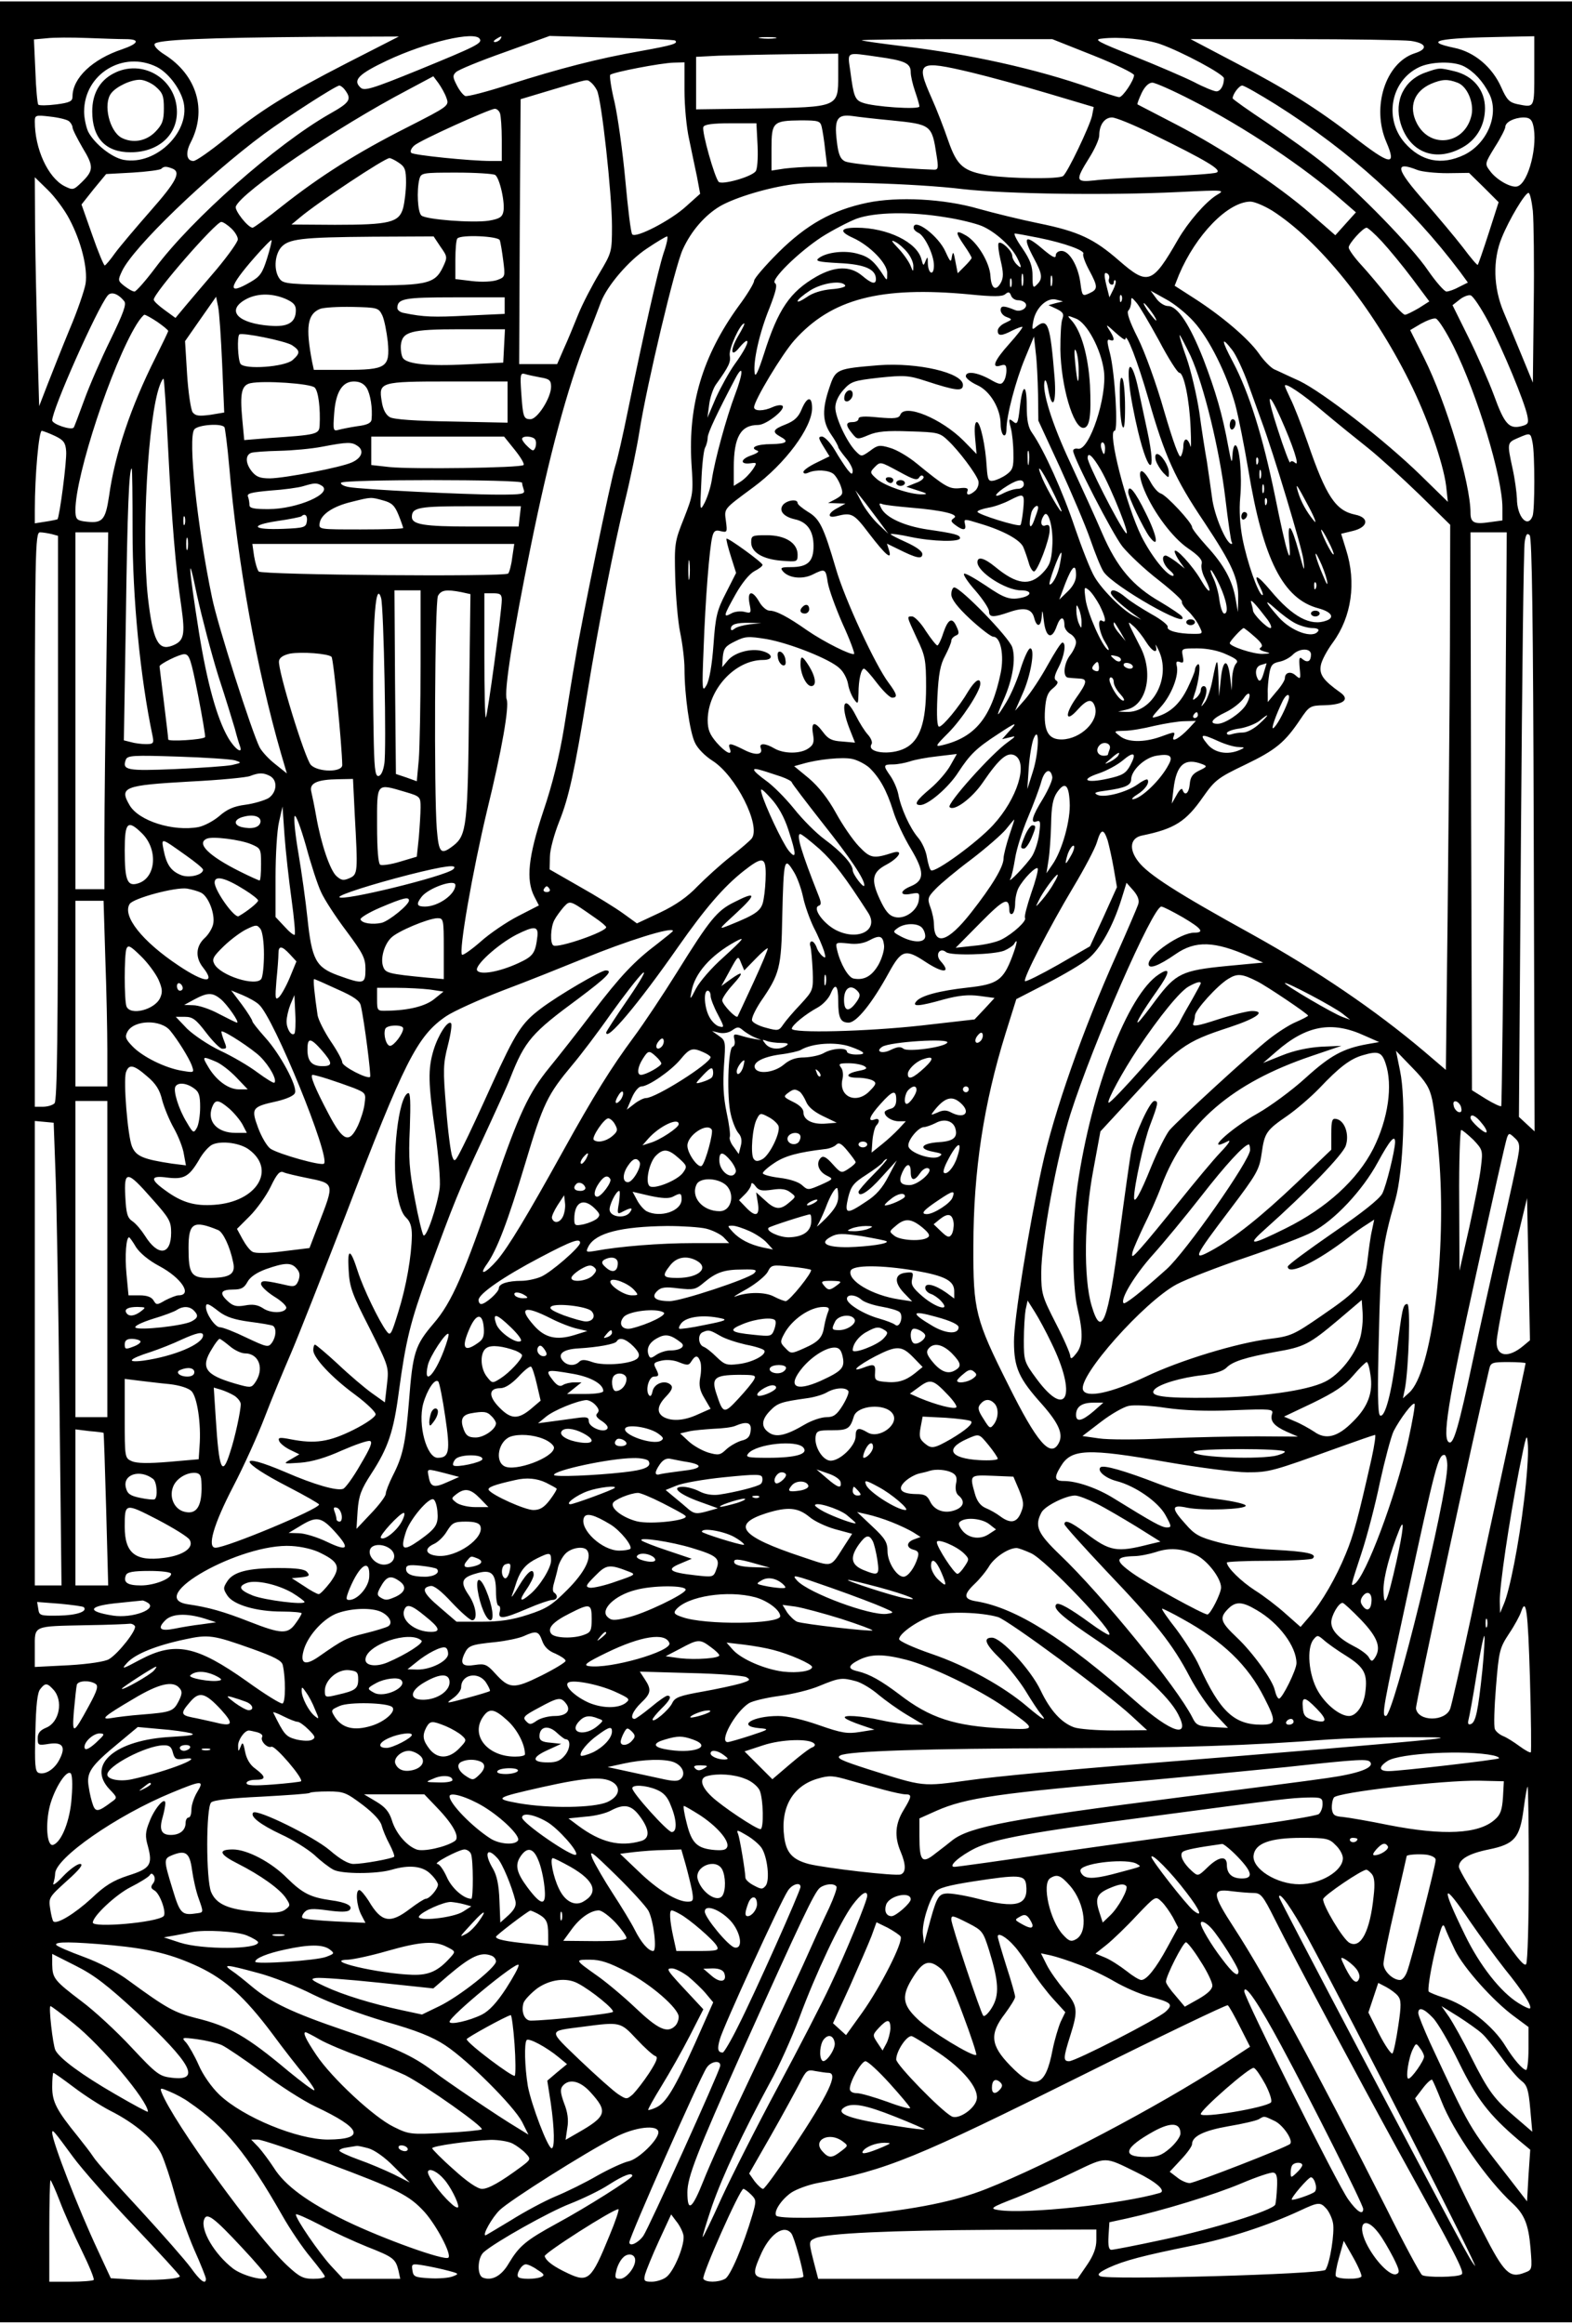 <?xml version="1.0" encoding="UTF-8" standalone="yes"?>
<svg version="1.0" xmlns="http://www.w3.org/2000/svg" width="406pt" height="600pt" viewBox="0 0 542 800" preserveAspectRatio="xMidYMid meet">
  <g transform="translate(0,800) scale(0.1,-0.1)" fill="#000000" stroke="none">
    <path d="M0 4000 l0 -4000 2710 0 2710 0 0 4000 0 4000 -2710 0 -2710 0 0
-4000z m433 3870 c51 0 46 -15 -12 -35 -102 -34 -171 -99 -171 -163 0 -16 -9
-21 -56 -27 -31 -4 -58 -4 -62 -1 -3 4 -8 55 -10 115 l-5 110 44 4 c24 3 87 3
139 1 52 -2 112 -4 133 -4z m762 -83 c-210 -108 -296 -162 -421 -263 -51 -41
-98 -74 -107 -74 -24 0 -28 28 -10 63 58 112 22 233 -90 304 -21 13 -37 29
-34 36 5 15 173 22 562 25 l280 1 -180 -92z m459 84 c10 -15 -13 -26 -208
-106 -167 -68 -191 -75 -204 -61 -26 25 -5 46 92 92 136 64 303 103 320 75z
m71 -1 c-3 -5 -12 -10 -18 -10 -7 0 -6 4 3 10 19 12 23 12 15 0z m603 -5 c11
-10 -8 -16 -119 -36 -148 -26 -279 -60 -452 -115 -77 -25 -146 -43 -153 -40
-7 3 -20 19 -29 37 -14 27 -15 34 -3 45 7 8 83 39 168 69 l155 56 214 -6 c118
-3 217 -7 219 -10z m345 8 c-13 -2 -35 -2 -50 0 -16 2 -5 4 22 4 28 0 40 -2
28 -4z m1327 -20 c74 -26 220 -104 220 -118 0 -25 -12 -45 -26 -45 -8 0 -43
14 -77 32 -34 17 -127 57 -207 89 -128 51 -141 58 -110 61 57 7 152 -2 200
-19z m1290 -93 c0 -130 2 -126 -59 -114 -27 6 -36 15 -55 58 -31 70 -93 122
-162 136 -109 23 -59 34 174 38 l102 2 0 -120z m-1521 54 c78 -31 141 -62 141
-68 0 -18 -39 -76 -51 -76 -6 0 -50 14 -97 31 -190 67 -422 118 -652 145 -74
9 -137 18 -139 20 -2 2 144 4 326 4 l331 0 141 -56z m1095 50 c55 -8 61 -28
13 -43 -100 -33 -149 -186 -97 -306 36 -84 15 -81 -115 20 -120 93 -234 165
-406 254 l-154 81 356 0 c196 0 377 -3 403 -6z m-1974 -119 c0 -110 2 -109
-272 -114 l-218 -3 0 90 0 91 78 4 c42 1 152 4 245 5 l167 2 0 -75z m137 64
c93 -13 113 -22 113 -53 0 -13 7 -43 15 -66 8 -23 15 -47 15 -52 0 -12 -160
-1 -196 13 -26 9 -31 22 -42 107 -10 71 -18 67 95 51z m-2486 -35 c37 -19 76
-68 90 -114 31 -104 -91 -227 -205 -206 -41 8 -100 55 -122 97 -7 15 -14 47
-14 69 0 130 135 212 251 154z m1819 -81 c0 -54 7 -129 16 -168 8 -38 20 -97
27 -129 l11 -59 -48 -43 c-52 -48 -173 -111 -186 -97 -5 4 -15 89 -24 187 -9
98 -26 219 -37 268 -12 49 -18 92 -15 95 9 9 175 41 219 42 l37 1 0 -97z
m2688 83 c34 -18 65 -51 87 -95 35 -70 -7 -171 -87 -210 -78 -37 -148 -23
-205 42 -72 83 -48 213 49 260 41 20 120 22 156 3z m-1698 -21 c58 -14 176
-46 263 -72 l158 -47 -6 -31 c-8 -35 -85 -197 -100 -207 -15 -11 -180 -9 -255
2 -89 15 -110 32 -141 121 -14 41 -39 106 -57 146 -56 126 -47 132 138 88z
m-1811 -87 c10 -28 10 -28 -137 -103 -170 -86 -297 -166 -430 -271 -51 -41
-97 -74 -101 -74 -16 0 -63 60 -58 73 19 50 347 273 593 402 l88 47 18 -24 c9
-13 22 -35 27 -50z m497 54 c6 -4 16 -16 22 -28 16 -29 52 -360 52 -469 0 -88
-1 -91 -44 -163 -24 -40 -57 -103 -72 -140 -15 -37 -37 -91 -50 -119 l-23 -53
-66 0 -65 0 2 456 3 457 110 33 c128 38 117 36 131 26z m2072 -62 c183 -93
389 -231 522 -348 l45 -39 -36 -40 -35 -39 -85 74 c-112 98 -304 225 -464 308
-71 37 -131 68 -133 69 -2 2 5 19 14 39 11 23 25 36 37 36 10 0 71 -27 135
-60z m-2921 38 c27 -35 22 -45 -51 -86 -184 -105 -475 -362 -601 -531 -33 -44
-65 -80 -71 -81 -7 0 -22 9 -35 19 -23 18 -23 20 -8 52 39 82 290 324 489 472
79 58 248 167 260 167 4 0 12 -6 17 -12z m3213 -54 c258 -163 464 -350 634
-576 l27 -37 -30 -15 c-16 -9 -36 -16 -44 -16 -7 0 -36 33 -63 72 -56 83 -243
275 -354 364 -41 34 -130 98 -197 143 -68 45 -123 84 -123 87 0 14 22 44 33
44 7 0 59 -30 117 -66z m-2676 -30 c3 -9 6 -49 6 -90 l0 -74 -37 0 c-71 0
-267 20 -275 28 -5 5 0 16 10 25 19 18 259 126 278 127 7 0 15 -7 18 -16z
m-1486 -27 c6 -5 12 -15 12 -21 0 -7 16 -38 35 -71 39 -64 38 -78 -4 -119 -28
-27 -30 -27 -60 -12 -56 30 -101 128 -101 222 0 22 3 23 53 17 28 -3 58 -10
65 -16z m2835 3 c138 -14 140 -15 156 -120 7 -43 6 -50 -8 -50 -118 4 -292 20
-308 29 -16 8 -23 25 -28 71 -9 75 2 92 54 85 20 -3 80 -10 134 -15z m898 -46
c190 -93 245 -126 223 -134 -10 -4 -98 -10 -194 -14 -96 -3 -199 -9 -227 -13
-65 -7 -66 0 -18 77 19 30 35 65 35 78 0 36 18 62 44 62 13 0 74 -25 137 -56z
m1315 30 c17 -67 -15 -197 -53 -211 -20 -8 -73 21 -96 53 -18 24 -18 25 17 82
20 31 36 63 36 69 0 17 30 32 62 33 21 0 29 -6 34 -26z m-2453 -6 c3 -13 9
-49 12 -80 l7 -58 -49 0 c-28 0 -71 -3 -97 -6 l-46 -7 0 76 c0 91 5 96 101 97
61 0 67 -2 72 -22z m-221 -65 c2 -45 -1 -83 -7 -89 -17 -20 -116 -47 -127 -36
-14 14 -59 174 -53 189 3 9 31 13 94 13 l89 0 4 -77z m-1237 -59 c21 -14 25
-24 25 -68 0 -28 -5 -68 -10 -88 -14 -50 -46 -58 -235 -58 l-150 1 30 25 c62
52 291 204 308 204 4 0 19 -7 32 -16z m-781 -20 c31 -12 15 -44 -75 -146 -50
-57 -105 -122 -122 -145 -17 -24 -33 -43 -36 -43 -3 0 -23 47 -43 105 l-37
105 42 53 43 52 91 5 c50 3 95 9 99 13 9 9 17 9 38 1z m4293 -5 c15 -6 62 -11
103 -11 l75 1 51 -50 51 -51 -34 -106 c-19 -59 -36 -108 -38 -110 -2 -2 -25
25 -51 60 -27 35 -86 105 -131 157 -101 114 -107 142 -26 110z m-3180 -17 c16
-10 36 -100 28 -129 -4 -17 -15 -23 -51 -29 -57 -8 -214 4 -231 18 -13 11 -17
86 -7 126 6 21 10 22 128 22 66 0 126 -4 133 -8z m-1468 -152 c41 -77 64 -170
56 -223 -4 -23 -28 -94 -55 -157 -26 -63 -60 -149 -76 -190 l-29 -75 -6 210
c-3 116 -7 293 -8 395 l-1 184 44 -43 c25 -24 59 -70 75 -101z m3081 103 c152
-17 497 -22 745 -10 160 8 160 7 129 -11 -38 -24 -97 -92 -132 -152 -89 -155
-104 -160 -203 -74 -87 76 -140 101 -277 129 -64 13 -157 36 -207 50 -120 35
-280 43 -385 21 -120 -25 -209 -75 -306 -171 -46 -46 -84 -90 -84 -98 0 -8
-24 -48 -54 -88 -123 -170 -174 -339 -162 -541 7 -104 6 -108 -26 -190 -32
-80 -33 -87 -30 -203 2 -66 9 -151 17 -190 8 -38 15 -95 15 -125 0 -90 18
-218 36 -255 9 -20 35 -46 60 -62 81 -51 168 -224 136 -268 -4 -6 -36 -34 -72
-62 -36 -28 -87 -75 -115 -103 -34 -36 -75 -65 -130 -91 l-79 -37 -47 34 c-26
19 -94 61 -151 93 l-103 59 1 44 c0 24 15 78 32 121 33 82 53 173 96 437 40
246 93 513 130 665 19 77 42 187 51 245 25 158 122 567 149 625 29 64 77 119
130 150 53 30 166 64 253 75 93 12 419 3 583 -17z m1965 -75 c3 -35 5 -182 3
-327 l-3 -265 -37 90 c-20 49 -49 118 -64 154 -35 83 -38 179 -6 256 25 62 80
154 92 154 5 0 11 -28 15 -62z m-899 1 c161 -103 344 -329 473 -588 60 -119
117 -281 127 -361 l6 -55 -93 91 c-124 121 -338 287 -419 326 -36 16 -75 35
-87 40 -12 6 -36 30 -53 55 -37 52 -128 129 -223 190 l-67 43 15 38 c58 137
168 251 246 252 14 0 47 -14 75 -31z m-1126 -23 c47 -7 103 -21 125 -30 45
-19 100 -68 121 -108 18 -35 18 -43 -1 -24 -8 8 -15 21 -15 29 0 17 -38 53
-47 44 -3 -4 0 -31 7 -60 10 -42 10 -59 1 -76 -17 -31 -33 -22 -36 21 -2 47
-45 118 -84 141 -38 22 -39 13 -6 -35 14 -20 25 -39 25 -42 0 -3 -11 -16 -24
-29 l-24 -24 -8 41 c-6 33 -8 36 -12 17 -3 -22 -5 -21 -22 16 -24 55 -110 119
-110 83 0 -6 7 -13 15 -17 22 -8 55 -76 55 -113 0 -38 -20 -30 -21 8 0 23 -1
24 -8 7 -7 -18 -8 -17 -14 6 -15 59 -117 109 -224 109 -56 0 -61 -13 -12 -35
59 -27 119 -89 118 -122 0 -26 -1 -26 -12 -9 -32 50 -51 66 -89 76 -44 13
-106 6 -134 -14 -15 -11 -5 -14 69 -18 88 -4 127 -21 127 -55 0 -20 -15 -16
-48 12 -41 34 -93 33 -158 -4 -90 -52 -131 -111 -180 -266 -20 -62 -30 -83
-32 -66 -6 40 17 141 51 224 22 57 28 80 19 86 -17 10 79 105 161 159 38 24
92 52 120 63 64 23 187 25 307 5z m-2463 -38 c13 -12 23 -29 23 -38 0 -9 -33
-55 -72 -102 -40 -47 -89 -104 -108 -127 l-35 -42 -37 27 c-21 15 -38 31 -38
36 0 23 214 268 233 268 6 0 21 -10 34 -22z m3967 -45 c25 -27 72 -84 105
-128 l59 -79 -36 -23 c-21 -12 -42 -23 -48 -23 -6 0 -33 28 -59 63 -27 34 -68
83 -92 109 -24 26 -43 53 -43 60 0 13 49 68 62 68 4 0 28 -21 52 -47z m-1182
12 c89 -18 160 -44 153 -55 -3 -5 6 -30 20 -56 31 -58 31 -66 1 -80 -24 -11
-25 -10 -31 36 -8 59 -38 110 -65 110 -12 0 -20 -7 -20 -16 0 -11 -12 -5 -42
20 -65 56 -74 47 -33 -30 29 -54 31 -70 10 -90 -13 -14 -15 -10 -15 29 0 35
-8 56 -35 96 -20 28 -31 51 -26 51 5 0 43 -7 83 -15z m-2063 -31 c24 -34 24
-36 8 -70 -29 -60 -56 -65 -319 -62 -214 3 -231 4 -244 22 -20 27 -18 79 4
107 26 31 71 36 317 38 l210 1 24 -36z m204 23 c3 -8 8 -39 12 -70 7 -55 7
-57 -20 -67 -16 -6 -53 -8 -87 -4 l-58 7 0 67 c0 36 3 70 7 73 13 14 141 8
146 -6z m565 -44 c-20 -62 -69 -279 -122 -538 -18 -89 -38 -177 -45 -197 -14
-43 -116 -533 -137 -663 -9 -49 -26 -156 -39 -237 -16 -98 -40 -196 -72 -290
-52 -157 -60 -236 -31 -293 l16 -31 -72 -37 c-39 -20 -98 -60 -129 -88 -32
-28 -61 -48 -64 -45 -12 12 36 286 86 496 52 212 77 359 68 384 -10 26 22 229
83 528 63 310 126 546 192 712 22 56 44 114 50 130 22 57 96 143 158 184 34
23 66 42 70 42 4 0 -1 -26 -12 -57z m-1367 -18 c-16 -51 -24 -63 -57 -82 -82
-48 -78 -20 14 85 30 34 56 61 58 59 2 -1 -5 -30 -15 -62z m2208 19 c12 -15
21 -36 20 -48 0 -19 -1 -19 -10 4 -6 14 -24 40 -42 59 -24 25 -27 31 -10 22
12 -6 31 -23 42 -37z m398 -111 c-3 -10 -5 -2 -5 17 0 19 2 27 5 18 2 -10 2
-26 0 -35z m297 22 c-3 -7 -1 -16 5 -20 6 -3 11 -1 11 6 0 7 3 10 6 7 3 -4 -1
-18 -8 -32 l-13 -26 -11 44 c-8 34 -7 43 2 39 7 -3 10 -11 8 -18z m-197 -22
c-3 -10 -5 -4 -5 12 0 17 2 24 5 18 2 -7 2 -21 0 -30z m-140 -5 c-3 -7 -5 -2
-5 12 0 14 2 19 5 13 2 -7 2 -19 0 -25z m-573 3 c3 -5 -18 -11 -48 -13 -33 -3
-65 -13 -84 -27 -18 -12 -32 -19 -32 -14 0 5 19 21 42 36 42 27 111 37 122 18z
m-2486 -54 c9 -10 -2 -40 -47 -133 -32 -65 -73 -159 -91 -209 -18 -49 -34 -92
-36 -94 -9 -10 -74 12 -74 25 0 38 155 386 191 430 12 15 36 7 57 -19z m2916
23 c80 -8 112 -8 122 1 11 9 15 8 20 -5 3 -9 14 -16 24 -16 11 0 22 -5 26 -11
9 -15 -17 -31 -36 -23 -39 16 -50 16 -50 0 0 -9 9 -20 21 -24 20 -8 20 -8 -5
-20 -14 -6 -26 -18 -26 -27 0 -19 13 -19 51 1 17 8 32 14 34 12 2 -2 -18 -28
-45 -58 -53 -59 -63 -86 -30 -75 16 5 20 2 20 -17 0 -13 -4 -30 -10 -38 -8
-12 -15 -11 -48 8 -44 24 -82 29 -82 10 0 -7 18 -21 40 -31 44 -20 80 -81 80
-135 0 -17 5 -34 10 -37 6 -4 10 5 10 20 0 47 32 168 64 245 l31 75 6 -55 c4
-30 7 -96 8 -145 l1 -90 74 -160 c40 -88 88 -200 105 -249 17 -49 37 -99 46
-112 32 -49 300 -202 270 -154 -3 5 -37 28 -74 50 -96 55 -150 119 -201 237
-23 54 -73 163 -110 243 -63 134 -99 249 -88 282 3 7 8 -6 12 -29 14 -77 29
-49 22 40 -15 184 -23 208 -63 176 -15 -13 -16 -11 -10 21 9 45 48 81 79 72
l23 -6 -25 -6 -25 -7 28 -13 c22 -11 26 -17 20 -34 -5 -12 -7 -59 -7 -106 2
-125 44 -270 79 -270 22 0 28 41 23 148 -6 100 -30 186 -64 223 -16 17 -15 18
15 6 38 -14 87 -105 97 -180 12 -89 -50 -276 -89 -269 -10 2 -17 -1 -17 -7 0
-23 136 -287 170 -330 22 -27 77 -79 125 -116 47 -37 83 -70 80 -74 -2 -5 7
-19 21 -32 13 -12 31 -36 38 -51 14 -28 14 -28 -19 -28 -52 0 -94 11 -89 24 2
6 -23 26 -56 44 -33 19 -73 44 -89 58 -30 25 -51 31 -51 15 0 -9 33 -40 80
-74 l25 -18 -24 12 c-38 18 -110 89 -137 135 -14 23 -44 100 -68 170 -41 123
-107 269 -147 326 -14 19 -19 44 -19 93 0 81 -15 78 -24 -6 -6 -54 -9 -59 -23
-47 -15 12 -16 9 -8 -22 5 -19 9 -59 9 -89 1 -46 -2 -56 -24 -72 -14 -10 -34
-19 -45 -21 -17 -3 -20 3 -23 47 -4 73 -22 155 -34 155 -7 0 -9 -20 -6 -55 l5
-55 -45 46 c-76 76 -203 129 -218 89 -5 -12 -19 -14 -75 -9 -49 5 -69 4 -69
-5 0 -6 -9 -11 -20 -11 -25 0 -25 -11 -2 -39 17 -21 18 -22 56 -6 30 13 64 16
142 13 98 -3 104 -4 134 -33 36 -34 94 -111 103 -137 3 -10 -1 -24 -9 -33 -19
-18 -35 -20 -28 -2 3 9 -4 12 -28 9 -35 -3 -48 4 -147 85 -29 24 -70 48 -92
54 -36 11 -43 10 -69 -10 -30 -21 -30 -21 -49 -2 -31 31 -71 117 -71 151 0 18
10 41 28 61 26 29 35 32 123 42 86 9 102 8 160 -11 107 -35 129 -37 129 -14 0
42 -156 78 -290 68 -145 -12 -149 -13 -170 -76 -26 -76 -25 -118 5 -162 14
-20 25 -40 25 -44 0 -3 11 -19 25 -36 14 -16 25 -37 25 -46 -1 -14 -4 -13 -18
4 -9 12 -29 42 -44 68 -15 25 -35 46 -44 46 -13 0 -13 -5 5 -34 l21 -34 -45
-22 c-25 -12 -45 -26 -45 -32 0 -6 7 -7 18 -2 25 11 69 9 86 -5 8 -7 19 -25
25 -42 9 -26 7 -30 -17 -44 l-27 -14 30 -1 30 -1 -27 -15 c-35 -18 -37 -37 -3
-28 52 13 59 9 112 -61 56 -73 80 -94 68 -56 l-7 22 39 -19 c62 -31 83 -36 83
-17 0 10 -21 25 -56 41 -31 14 -55 26 -53 28 2 2 33 -2 69 -10 76 -16 170 -18
170 -4 0 11 -17 16 -114 30 -78 12 -140 40 -157 72 -9 17 -9 20 4 15 8 -3 52
-8 98 -12 108 -9 168 -23 148 -36 -12 -8 -11 -12 5 -24 27 -20 39 -19 33 4 -4
18 -3 18 52 1 81 -24 141 -57 150 -83 5 -12 13 -35 18 -52 4 -16 13 -30 18
-30 12 0 54 110 54 142 1 16 -3 21 -14 17 -16 -7 -20 13 -6 34 15 25 34 -44
29 -108 -3 -49 -9 -65 -33 -90 -44 -46 -89 -41 -165 22 -37 30 -60 36 -60 15
0 -34 98 -97 150 -97 35 0 40 -15 8 -24 -44 -11 -63 -5 -130 41 -38 25 -71 44
-74 40 -4 -3 14 -30 40 -59 25 -29 46 -61 46 -70 0 -22 15 -22 70 -3 52 18 78
12 86 -21 9 -34 24 -30 26 9 1 23 3 18 7 -18 7 -59 28 -67 45 -17 12 33 26 34
26 1 0 -10 9 -23 20 -29 11 -6 20 -19 20 -29 0 -10 -9 -30 -20 -44 -22 -28
-27 -76 -7 -78 6 -1 23 -2 37 -3 31 -1 29 -13 -11 -69 -39 -56 -35 -85 6 -39
34 38 52 41 61 8 12 -48 -50 -108 -114 -110 -47 -1 -64 28 -59 103 3 42 9 59
27 73 17 14 20 22 12 27 -9 5 -7 17 8 46 20 39 27 85 13 85 -5 0 -27 -35 -51
-78 -23 -42 -58 -95 -77 -117 l-35 -40 25 57 c29 63 45 158 27 158 -6 0 -20
-30 -32 -67 -11 -38 -33 -90 -50 -118 -35 -58 -38 -56 -10 7 32 72 43 142 30
182 -11 34 -178 206 -200 206 -5 0 -10 -11 -10 -24 0 -16 20 -43 65 -85 36
-33 72 -61 80 -61 25 0 38 -64 25 -126 -32 -153 -88 -221 -202 -248 -25 -6
-23 -2 21 42 47 47 111 144 111 170 0 23 -18 12 -41 -25 -32 -55 -89 -123
-101 -123 -7 0 -9 35 -6 103 4 79 10 111 27 142 11 21 21 45 21 51 0 7 7 14
15 18 12 4 13 10 3 31 -15 34 -29 27 -46 -23 -7 -23 -17 -42 -20 -42 -4 0 -22
23 -40 50 -17 28 -39 50 -47 50 -19 0 -20 3 16 -75 29 -60 32 -75 32 -168 0
-121 -21 -185 -72 -211 -50 -26 -135 -16 -116 14 4 6 -2 21 -13 33 -11 12 -29
41 -41 65 -39 77 -56 42 -22 -45 l19 -48 -45 4 c-35 2 -48 9 -65 32 -29 39
-42 37 -35 -6 5 -28 2 -38 -16 -50 -27 -19 -84 -19 -117 0 -32 19 -54 19 -47
1 9 -24 -19 -26 -59 -5 -46 23 -55 24 -48 4 11 -27 -13 -16 -45 20 -24 28 -31
45 -31 78 1 105 94 207 191 207 37 0 35 21 -4 31 -38 10 -94 -5 -117 -32 l-20
-24 2 35 c3 30 9 38 42 54 36 18 46 18 109 8 80 -14 221 -70 252 -101 13 -11
26 -36 29 -54 3 -19 13 -42 21 -53 13 -18 14 -16 15 21 0 46 9 85 19 85 4 0
24 -22 45 -50 21 -27 44 -50 52 -50 20 0 17 12 -12 51 -45 59 -152 289 -182
394 -43 146 -56 172 -97 196 -19 12 -35 25 -35 30 0 15 -36 10 -50 -6 -16 -20
1 -41 40 -50 43 -9 65 -40 65 -92 0 -54 -20 -73 -78 -73 -33 0 -38 -2 -28 -14
20 -24 67 -29 102 -12 44 22 46 21 53 -27 4 -24 27 -87 51 -142 25 -54 42
-101 40 -104 -8 -7 -104 41 -162 81 -67 47 -107 68 -130 68 -10 0 -26 14 -35
30 -24 42 -42 39 -34 -5 7 -34 6 -35 -18 -29 -13 3 -34 1 -45 -6 -28 -15 -27
-9 15 66 22 39 47 70 65 80 16 8 29 18 28 22 0 8 -120 95 -124 90 -2 -2 5 -29
15 -61 l18 -57 -35 -69 c-31 -60 -36 -80 -43 -179 -5 -69 -14 -121 -24 -139
-15 -26 -16 -18 -10 127 6 169 20 345 30 385 5 20 11 24 29 19 22 -5 23 -4 18
34 -6 45 -10 40 94 117 110 81 203 206 203 273 0 42 -17 41 -36 -4 -11 -27
-25 -40 -55 -52 -44 -17 -48 -26 -19 -42 32 -17 23 -25 -30 -26 -50 0 -77 -12
-50 -22 10 -3 2 -9 -20 -17 -38 -13 -39 -32 -2 -27 22 3 23 2 7 -22 -9 -13
-27 -32 -41 -41 l-24 -15 0 63 c0 106 24 147 84 147 28 0 96 54 84 66 -5 4
-19 2 -33 -4 -32 -15 -65 -15 -65 -1 0 23 97 184 139 231 128 143 296 187 605
158z m772 -94 c53 -58 114 -181 143 -286 11 -41 31 -142 45 -225 51 -309 120
-445 242 -477 44 -12 57 -31 28 -42 -55 -21 -117 12 -193 103 -48 57 -62 61
-36 11 9 -18 12 -29 6 -26 -15 10 -51 113 -67 194 -9 47 -12 99 -8 142 7 75
-2 180 -17 180 -5 0 -9 -17 -10 -37 -1 -29 -4 -22 -14 32 -20 111 -44 192 -86
302 -47 119 -89 183 -122 183 -12 0 -31 12 -41 27 l-19 26 52 -29 c29 -15 73
-51 97 -78z m-3132 79 c27 -12 36 -21 36 -39 0 -43 -27 -59 -89 -54 -108 8
-151 50 -89 88 39 24 92 26 142 5z m2883 -7 c-3 -8 -6 -5 -6 6 -1 11 2 17 5
13 3 -3 4 -12 1 -19z m1265 -73 c50 -96 124 -274 134 -323 5 -26 3 -30 -20
-36 -43 -11 -59 7 -95 106 -19 51 -59 142 -89 202 l-54 109 23 18 c13 11 31
18 39 16 8 -1 36 -43 62 -92z m-4366 -146 l7 -166 -48 -8 c-39 -5 -51 -4 -61
9 -6 9 -15 68 -19 131 l-7 114 53 76 54 77 7 -34 c4 -18 10 -108 14 -199z
m974 203 l0 -29 -129 -6 c-117 -6 -150 -5 -218 9 -13 2 -23 10 -23 17 0 33 24
37 197 37 l173 0 0 -28z m2256 -121 c32 -61 64 -111 70 -111 16 0 35 -93 39
-190 2 -47 2 -75 -1 -62 -3 12 -10 22 -15 22 -5 0 -9 -10 -9 -22 0 -13 -4 -29
-9 -36 -5 -8 -26 49 -57 155 -27 95 -67 205 -91 253 -28 55 -39 88 -33 94 6 6
10 19 10 30 0 18 1 18 18 -2 10 -11 45 -71 78 -131z m-26 99 c12 -16 19 -30
16 -30 -2 0 -14 14 -26 30 -12 17 -19 30 -16 30 2 0 14 -13 26 -30z m-2652
-12 c7 -15 15 -56 19 -91 8 -89 -5 -97 -148 -97 l-107 0 -6 28 c-23 120 -16
164 27 182 12 5 62 8 112 7 87 -2 90 -3 103 -29z m-775 -23 c20 -14 37 -28 37
-31 0 -2 -20 -44 -44 -92 -85 -169 -140 -332 -160 -477 -13 -86 -23 -96 -88
-87 -24 4 -28 9 -28 39 0 120 126 502 211 640 11 18 24 33 27 33 4 0 24 -11
45 -25z m4469 -85 c82 -166 168 -450 168 -555 l0 -44 -44 -6 c-53 -8 -66 -2
-66 32 0 102 -83 380 -160 534 l-48 96 37 22 c20 11 43 20 51 18 8 -1 36 -45
62 -97z m-2468 35 c-28 -49 -24 -75 6 -37 10 12 21 22 24 22 10 0 -7 -34 -42
-82 -19 -27 -47 -78 -64 -115 l-29 -68 6 45 c3 25 14 56 23 69 46 64 52 78 48
101 -4 22 36 110 50 110 3 0 -7 -20 -22 -45z m1336 -9 c2 28 43 -79 79 -204
57 -200 92 -277 193 -427 96 -145 119 -194 117 -264 l-1 -46 -8 46 c-11 63
-40 117 -100 182 -27 30 -50 59 -50 65 0 15 -88 110 -108 116 -10 3 -26 22
-36 41 -34 62 -49 38 -20 -31 32 -76 97 -163 150 -199 38 -26 51 -41 47 -54
-3 -10 2 -32 11 -49 28 -54 17 -59 -13 -7 -29 50 -91 117 -91 99 0 -5 8 -21
17 -34 l18 -25 -29 23 c-16 12 -33 22 -37 22 -17 0 -9 -32 14 -51 12 -10 17
-18 11 -19 -20 0 -73 66 -108 135 -53 107 -119 365 -93 365 13 0 1 200 -16
267 -11 42 -11 50 0 46 18 -7 16 7 -4 37 -12 19 -7 16 20 -9 21 -19 37 -31 37
-25z m-2142 -23 l-3 -58 -125 -6 c-134 -7 -207 1 -221 22 -5 8 -8 27 -7 44 5
47 33 55 206 55 l153 0 -3 -57z m-731 2 c28 -19 29 -27 2 -51 -27 -24 -166
-34 -180 -13 -9 15 -12 92 -4 101 9 8 158 -22 182 -37z m3098 -37 c45 -99 100
-323 120 -493 9 -77 19 -143 21 -147 3 -5 3 -8 0 -8 -18 0 -60 100 -67 159 -5
36 -13 93 -18 126 -6 33 -18 109 -26 169 -9 59 -29 144 -44 187 -16 44 -26 79
-24 79 2 0 19 -33 38 -72z m143 21 c13 -16 39 -71 57 -122 18 -50 38 -105 44
-122 42 -112 140 -439 145 -480 5 -45 3 -42 -15 25 -27 98 -41 113 -34 35 9
-95 -9 -39 -49 160 -42 205 -89 356 -145 462 -41 77 -41 91 -3 42z m-529 -68
c1 -61 -5 -49 -12 24 -4 38 -3 53 3 40 5 -11 9 -40 9 -64z m-1185 -87 c-29
-77 -70 -225 -80 -294 -4 -25 -15 -59 -24 -77 -17 -32 -17 -31 -12 70 2 56 8
110 13 119 5 9 9 25 9 35 0 16 34 87 95 203 29 55 28 20 -1 -56z m-671 60 c31
-5 37 -10 37 -32 0 -38 -47 -112 -71 -112 -24 0 -26 7 -32 93 -4 59 -3 67 12
63 9 -3 33 -8 54 -12z m-1284 -234 c13 -260 27 -428 46 -555 14 -99 10 -120
-32 -136 -48 -18 -66 19 -83 166 -23 210 0 624 41 732 5 14 11 24 13 22 2 -2
9 -105 15 -229z m506 199 c13 -13 20 -73 17 -131 -2 -30 -9 -32 -174 -43 l-86
-7 -7 75 c-8 87 -2 114 28 121 46 10 208 -1 222 -15z m179 -1 c13 -21 21 -70
17 -109 -1 -12 -15 -19 -48 -23 -27 -4 -56 -10 -67 -13 -17 -5 -18 0 -14 55 5
75 28 112 68 112 20 0 34 -7 44 -22z m486 -49 l0 -71 -192 4 c-126 2 -200 7
-214 15 -14 8 -24 27 -28 55 -11 66 -5 68 231 68 l203 0 0 -71z m2815 -35 c44
-37 112 -92 150 -122 39 -31 118 -103 178 -161 l107 -105 -1 -420 c-1 -232 -5
-654 -8 -940 l-6 -519 -75 64 c-168 142 -368 278 -591 402 -263 145 -361 208
-395 253 -33 43 -27 81 14 89 112 23 151 48 210 133 41 58 51 66 145 111 106
51 137 77 190 156 31 46 34 48 84 49 66 2 88 20 54 44 -59 42 -73 62 -67 94 3
17 22 52 42 79 64 88 81 206 45 319 l-17 55 41 10 c53 13 57 46 7 56 -67 14
-100 63 -163 247 -22 63 -49 132 -60 153 -10 21 -19 41 -19 44 0 13 60 -27
135 -91z m-150 -19 c43 -96 67 -169 51 -156 -9 8 -15 8 -18 2 -1 -6 -21 46
-43 115 -40 122 -35 139 10 39z m-3641 -33 c2 -4 10 -64 16 -132 29 -337 96
-706 179 -993 l20 -68 -40 32 c-22 17 -46 43 -54 58 -27 54 -144 418 -164 516
-51 244 -84 552 -61 580 13 16 95 22 104 7z m-584 -30 c29 -14 36 -23 38 -52
3 -32 -23 -229 -30 -235 -2 -1 -20 -5 -40 -8 l-38 -6 0 47 c0 119 14 272 24
272 6 -1 27 -9 46 -18z m5094 -23 c8 -40 8 -232 0 -253 -17 -44 -54 -2 -54 61
-1 21 -7 67 -15 103 -19 88 -19 89 18 105 44 19 44 19 51 -16z m-3509 -25 c20
-25 34 -48 30 -52 -9 -10 -385 -15 -462 -7 l-63 7 0 49 0 49 229 0 229 0 37
-46z m70 36 c4 -6 4 -18 1 -27 -6 -14 -9 -14 -26 2 -11 10 -20 22 -20 27 0 12
38 10 45 -2z m-611 -23 c22 -16 13 -41 -21 -56 -37 -17 -229 -54 -282 -55 -34
0 -47 5 -62 23 -23 28 -24 57 -3 65 9 3 52 6 97 7 45 1 111 7 147 14 89 17
103 17 124 2z m2576 -7 c0 -11 -2 -20 -4 -20 -2 0 -6 9 -9 20 -3 11 -1 20 4
20 5 0 9 -9 9 -20z m-263 -52 c-2 -13 -4 -5 -4 17 -1 22 1 32 4 23 2 -10 2
-28 0 -40z m248 -22 c37 -64 110 -247 85 -216 -27 34 -130 237 -130 256 0 23
17 8 45 -40z m542 22 c-3 -8 -6 -5 -6 6 -1 11 2 17 5 13 3 -3 4 -12 1 -19z
m-1235 -30 c47 -26 60 -30 67 -19 5 8 11 9 15 3 3 -6 -9 -16 -27 -22 l-32 -13
40 -13 c33 -10 35 -13 14 -13 -40 -1 -126 28 -155 52 -25 22 -25 24 -10 40 22
22 19 22 88 -15z m-2645 -205 c0 -229 26 -501 69 -705 5 -25 3 -28 -23 -28
-15 0 -39 3 -52 7 l-24 6 7 426 c5 369 11 511 20 511 2 0 3 -98 3 -217z m3168
147 c19 -38 35 -73 35 -77 0 -12 -48 71 -66 112 -25 60 -6 39 31 -35z m722 38
c-3 -7 -5 -2 -5 12 0 14 2 19 5 13 2 -7 2 -19 0 -25z m-2547 -17 c0 -5 3 -16
6 -25 5 -14 -6 -16 -87 -16 -120 0 -474 18 -516 26 -18 3 -30 10 -27 15 7 12
624 12 624 0z m1730 -6 c0 -8 -9 -15 -20 -15 -12 0 -35 -7 -52 -16 -39 -20
-27 1 16 27 37 23 56 24 56 4z m-2421 -4 c42 -26 -84 -81 -184 -81 -49 0 -65
3 -65 14 0 8 -2 21 -5 29 -5 11 11 15 77 21 46 3 97 10 113 15 40 12 47 12 64
2z m3248 -23 c-3 -7 -5 -2 -5 12 0 14 2 19 5 13 2 -7 2 -19 0 -25z m157 -53
c20 -38 27 -59 16 -45 -25 30 -45 66 -55 100 -10 35 -4 26 39 -55z m-1485 -44
l34 -46 -35 33 c-19 18 -45 52 -57 75 l-22 42 23 -29 c13 -16 38 -50 57 -75z
m499 39 c-3 -28 -7 -53 -10 -55 -7 -7 -148 37 -148 46 0 4 17 10 38 14 20 3
53 15 72 25 51 26 53 25 48 -30z m-2207 30 c30 -8 40 -18 53 -50 9 -22 16 -43
16 -45 0 -3 -66 -5 -146 -5 -143 0 -145 0 -142 21 4 31 47 59 110 74 68 17 66
17 109 5z m3046 -12 c-3 -8 -6 -5 -6 6 -1 11 2 17 5 13 3 -3 4 -12 1 -19z
m-2575 -43 l-4 -35 -165 0 c-161 0 -203 7 -203 33 0 33 24 37 200 37 l176 0
-4 -35z m1787 28 c0 -5 -7 -24 -14 -43 -14 -37 -20 -16 -9 28 6 20 25 32 23
15z m-2942 -55 c-3 -7 -5 -2 -5 12 0 14 2 19 5 13 2 -7 2 -19 0 -25z m421 10
c-3 -21 -9 -23 -82 -26 -106 -4 -118 12 -20 27 43 6 80 14 83 16 12 12 22 3
19 -17z m3522 -69 c12 -23 20 -43 18 -45 -3 -2 -14 17 -26 41 -27 56 -20 60 8
4z m-4402 25 l22 -6 0 -972 c0 -743 -3 -975 -12 -984 -7 -7 -25 -12 -40 -12
l-28 0 0 990 c0 936 1 990 18 990 9 0 27 -3 40 -6z m189 -431 c-4 -240 -7
-517 -7 -615 l0 -178 -50 0 -50 0 0 615 0 615 57 0 56 0 -6 -437z m4821 -550
c-5 -542 -10 -988 -12 -991 -3 -2 -27 9 -53 25 l-48 30 -3 961 -2 962 62 0 63
0 -7 -987z m100 -56 l3 -1022 -27 25 -27 25 7 975 c4 536 9 990 13 1008 4 25
8 31 17 22 8 -8 12 -293 14 -1033z m-4641 986 c-3 -10 -5 -2 -5 17 0 19 2 27
5 18 2 -10 2 -26 0 -35z m1119 -30 c-3 -26 -10 -51 -14 -55 -12 -12 -849 -5
-860 7 -5 6 -12 29 -16 53 l-6 42 451 0 452 0 -7 -47z m2809 -78 c4 -21 0 -17
-13 15 -27 62 -36 104 -13 55 11 -22 22 -53 26 -70z m-920 59 c-6 -37 -25 -74
-36 -74 -7 0 33 110 40 110 2 0 0 -16 -4 -36z m-2902 -390 c25 -76 50 -158 57
-182 6 -24 14 -50 17 -58 12 -32 -18 -11 -41 29 -38 66 -72 188 -100 362 -37
234 -40 290 -7 129 17 -77 50 -203 74 -280z m1624 339 c-2 -16 -4 -3 -4 27 0
30 2 43 4 28 2 -16 2 -40 0 -55z m1333 9 c0 -18 -10 -38 -29 -56 l-29 -28 21
56 c24 61 37 71 37 28z m495 -34 c25 -54 32 -98 16 -98 -6 0 -13 21 -17 48 -3
26 -13 59 -21 75 -7 15 -11 27 -8 27 3 0 17 -24 30 -52z m332 -10 c-3 -8 -6
-5 -6 6 -1 11 2 17 5 13 3 -3 4 -12 1 -19z m-746 -59 c21 -42 25 -64 9 -54
-18 11 -11 -39 10 -73 12 -19 16 -31 10 -27 -20 12 -70 125 -77 173 -6 44 -5
46 11 33 10 -8 26 -32 37 -52z m-2341 -202 c0 -140 -3 -288 -6 -329 l-7 -76
-36 13 -36 12 -3 317 -2 316 45 0 45 0 0 -253z m140 247 l32 -7 -5 -386 c-4
-412 -8 -445 -54 -481 -43 -33 -50 -27 -57 57 -10 128 -7 782 4 804 11 20 28
23 80 13z m-276 -21 c9 -31 19 -527 11 -571 -4 -26 -12 -42 -21 -42 -11 0 -14
30 -16 153 -6 340 5 533 26 460z m416 -6 c0 -37 -49 -399 -55 -405 -3 -3 -5
92 -5 211 l0 217 30 0 c25 0 30 -4 30 -23z m2641 -69 c11 -16 15 -28 9 -28
-12 0 -60 48 -60 61 0 4 -3 16 -6 26 -6 19 15 -4 57 -59z m96 -12 c18 -9 44
-16 58 -16 15 0 24 -4 20 -10 -17 -28 -92 -2 -136 47 -46 52 -54 68 -14 32 22
-20 54 -44 72 -53z m-738 4 c0 -23 -1 -23 -9 -5 -5 11 -9 31 -9 45 0 23 1 23
9 5 5 -11 9 -31 9 -45z m-1144 -7 c-22 -3 -45 -9 -52 -15 -9 -7 -13 -7 -13 0
0 15 19 21 65 20 l40 -1 -40 -4z m1279 -28 l17 -30 -20 24 c-12 13 -21 28 -21
34 0 12 0 11 24 -28z m87 -32 c22 -35 42 -44 34 -15 -3 9 1 4 9 -13 46 -93
-19 -218 -111 -214 l-28 1 29 7 c71 15 95 130 45 221 -13 25 -27 54 -32 64 -8
19 -7 19 13 1 11 -10 30 -34 41 -52z m375 17 c23 -20 30 -31 21 -37 -8 -5 -4
-9 13 -14 23 -6 22 -7 -7 -8 -32 -1 -113 26 -113 37 0 7 42 52 48 52 2 0 19
-13 38 -30z m-97 -61 c34 -15 42 -22 33 -31 -7 -7 -13 -30 -14 -52 l-1 -41 -6
48 c-8 65 -25 60 -32 -10 l-6 -58 -2 65 c-3 72 -5 71 -21 -11 -6 -31 -18 -65
-26 -75 -14 -18 -15 -18 -5 3 14 27 14 53 1 53 -5 0 -10 -6 -10 -14 0 -7 -7
-19 -15 -26 -14 -11 -14 -10 -7 11 15 41 24 111 12 104 -5 -3 -10 -12 -10 -19
0 -6 -12 -35 -26 -64 -26 -53 -59 -83 -104 -97 -23 -7 -22 -5 12 33 37 41 64
110 55 143 -3 13 0 16 11 12 12 -5 14 -1 10 20 -5 27 -5 27 51 27 34 0 73 -8
100 -21z m291 0 c0 -23 -11 -30 -28 -17 -12 11 -14 7 -11 -29 4 -39 3 -41 -13
-27 -18 17 -38 11 -38 -9 0 -7 -13 -28 -30 -47 l-29 -35 0 30 c-1 17 2 46 5
66 5 31 11 38 35 43 16 3 36 14 46 24 22 23 63 24 63 1z m-3377 -8 c7 -7 36
-307 37 -373 0 -26 -83 -25 -108 0 -20 20 -116 331 -110 359 2 12 16 20 38 25
41 7 131 0 143 -11z m-460 -133 c15 -77 26 -143 24 -144 -9 -9 -127 -16 -127
-8 0 6 -7 64 -15 129 -8 66 -15 121 -15 123 0 8 68 42 85 42 18 0 23 -16 48
-142z m3181 120 c-3 -5 -12 -4 -20 3 -19 16 -18 18 6 12 11 -3 17 -9 14 -15z
m-77 -35 c-3 -3 -10 -2 -16 2 -7 4 -7 10 2 20 10 11 13 11 15 -2 2 -8 1 -17
-1 -20z m118 17 c3 -5 -1 -10 -9 -10 -8 0 -18 5 -21 10 -3 6 1 10 9 10 8 0 18
-4 21 -10z m452 -25 c-7 -24 -13 -31 -19 -23 -13 22 -9 46 10 51 9 3 18 5 19
6 0 0 -4 -15 -10 -34z m-517 -32 c0 -9 10 -27 22 -40 12 -13 17 -23 11 -23
-11 0 -35 32 -46 63 -3 9 -2 17 3 17 6 0 10 -8 10 -17z m455 -79 c-19 -29 -72
-64 -97 -64 -32 0 -19 18 28 40 25 12 52 34 62 48 9 14 18 20 20 13 2 -6 -4
-23 -13 -37z m145 11 c-15 -40 -39 -83 -50 -90 -9 -5 9 45 32 93 15 30 30 28
18 -3z m-310 -45 c0 -5 -5 -10 -11 -10 -5 0 -7 5 -4 10 3 6 8 10 11 10 2 0 4
-4 4 -10z m212 -30 c-18 -17 -43 -30 -56 -30 -14 0 -31 -3 -40 -6 -9 -3 -16
-2 -16 4 0 5 20 13 45 16 24 4 54 16 67 26 36 30 36 23 0 -10z m-243 -16 c-32
-34 -61 -50 -53 -29 7 19 6 19 -46 0 -57 -20 -113 -19 -139 3 -22 17 -22 17
16 18 21 0 67 8 103 17 36 8 83 16 104 16 l39 1 -24 -26z m-620 -10 l-24 -27
25 6 c24 6 24 5 -5 -16 -57 -40 -212 -214 -201 -224 15 -16 77 30 114 84 58
85 85 107 111 94 47 -26 8 -150 -75 -240 -54 -59 -199 -165 -214 -156 -4 2
-10 22 -14 44 -3 22 -17 53 -31 69 -28 33 -59 101 -68 150 -4 19 -16 46 -27
62 -26 37 -25 40 9 40 15 0 41 5 57 10 16 6 59 14 96 18 l67 8 -22 -39 c-12
-22 -43 -58 -69 -80 -49 -41 -59 -57 -35 -57 27 0 98 61 131 113 40 61 62 83
136 131 65 43 71 44 39 10z m82 -139 l-19 -60 5 75 c3 41 11 86 17 100 21 49
18 -50 -3 -115z m640 105 c24 -11 55 -20 69 -20 23 -1 23 -2 5 -10 -43 -19
-89 -10 -113 21 -28 34 -20 36 39 9z m-375 -27 c-3 -8 -6 -17 -6 -19 0 -2 -6
-4 -14 -4 -21 0 -30 19 -16 35 14 17 43 8 36 -12z m29 -23 c-3 -5 -16 -15 -28
-21 -21 -10 -21 -9 2 10 25 23 36 27 26 11z m42 -33 c-15 -28 -27 -35 -77 -46
-76 -17 -98 -4 -32 18 27 9 64 29 82 44 40 34 50 27 27 -16z m132 2 c-28 -54
-97 -119 -124 -119 -5 0 2 8 17 17 27 17 43 41 34 51 -3 2 -18 -5 -34 -17 -38
-27 -114 -47 -138 -36 -15 7 -8 10 31 15 64 9 85 18 85 39 1 31 46 74 87 81
47 8 59 -1 42 -31z m-3219 15 c24 -8 24 -8 -10 -16 -19 -4 -107 -10 -196 -14
-167 -7 -184 -4 -170 33 6 14 27 15 179 10 94 -3 183 -9 197 -13z m2187 -25
c36 -35 60 -78 82 -148 10 -34 38 -93 61 -131 48 -80 48 -110 0 -130 -39 -16
-39 -34 1 -26 28 5 30 4 27 -21 -4 -36 -48 -68 -83 -59 -20 5 -33 21 -52 62
-31 67 -26 93 24 119 44 24 59 52 22 41 -68 -22 -78 -20 -118 22 -21 22 -56
73 -79 115 -27 49 -59 90 -93 119 l-51 42 29 8 c54 16 138 24 171 17 19 -4 45
-18 59 -30z m1148 12 c18 -7 17 -9 -10 -22 -23 -11 -31 -22 -33 -47 -3 -32
-17 -43 -25 -19 -2 7 -11 -1 -20 -18 l-17 -30 6 50 c10 85 39 109 99 86z
m-1452 -43 c20 -7 37 -16 37 -20 0 -3 48 -66 106 -140 96 -121 145 -194 144
-215 -1 -13 -40 38 -40 52 0 21 -39 64 -96 106 -29 21 -77 69 -107 107 -30 37
-73 80 -96 96 -22 16 -41 32 -41 37 0 7 12 4 93 -23z m935 -1 c2 -9 -13 -43
-32 -75 -38 -61 -45 -88 -21 -78 12 4 13 -3 8 -42 -3 -26 -14 -60 -24 -77 -17
-28 -90 -104 -75 -78 4 7 11 39 16 70 5 32 25 95 44 140 19 45 40 101 46 123
11 41 32 50 38 17z m-2697 3 c27 -15 24 -56 -5 -76 -14 -8 -50 -19 -80 -23
-40 -5 -64 -16 -90 -39 -20 -17 -52 -34 -72 -38 -87 -16 -205 21 -237 75 -37
63 -20 69 208 82 101 5 195 14 207 19 31 12 46 12 69 0z m292 -132 c11 -200
11 -207 -18 -220 -21 -9 -28 -8 -45 7 -22 20 -53 110 -70 207 -6 34 -14 73
-17 85 -7 29 22 41 93 42 l51 1 6 -122z m2465 42 c4 -60 -26 -168 -60 -216
l-20 -29 7 45 c4 25 8 81 9 125 1 59 6 87 20 108 27 39 41 29 44 -33z m-2290
35 c51 -15 52 -17 52 -53 0 -20 -3 -67 -6 -103 l-7 -67 -57 -17 c-32 -10 -63
-14 -69 -11 -7 5 -11 53 -11 137 0 148 -4 144 98 114z m1320 -130 c28 -85 29
-106 1 -72 -22 28 -82 156 -93 197 -6 21 -1 19 32 -17 25 -27 46 -65 60 -108z
m-1713 -239 c9 -65 14 -121 11 -123 -3 -3 -19 10 -35 28 l-31 33 0 138 c0 75
5 161 12 190 l12 53 7 -101 c4 -55 15 -153 24 -218z m-107 265 c-4 -19 -30
-25 -65 -17 -30 8 -26 28 8 36 34 9 60 0 57 -19z m209 -241 c11 -25 50 -85 87
-134 58 -78 66 -94 66 -132 0 -52 -6 -53 -95 -21 -76 28 -90 54 -105 197 -6
58 -20 158 -31 223 -11 64 -17 122 -13 129 4 6 21 -40 39 -103 17 -63 40 -134
52 -159z m2372 193 c-10 -31 -19 -66 -19 -77 0 -29 -39 -94 -112 -187 -80
-102 -127 -116 -128 -40 0 14 -5 39 -12 58 -11 30 -10 35 18 64 16 17 71 63
122 101 51 39 105 86 120 104 15 19 28 34 29 34 1 0 -7 -25 -18 -57z m-2989 9
c55 -55 48 -150 -11 -171 -40 -14 -49 7 -49 113 0 98 10 107 60 58z m3329 -24
c5 -18 15 -62 21 -97 l11 -64 -46 -102 -47 -102 -109 -63 c-60 -34 -112 -60
-115 -57 -8 7 84 186 166 323 39 65 76 135 82 156 14 47 23 48 37 6z m-993
-30 c50 -46 87 -95 167 -219 39 -60 -34 -99 -111 -60 -44 23 -82 76 -59 84 9
3 9 11 -2 38 -57 144 -77 209 -62 209 5 0 35 -24 67 -52z m-1960 17 c33 -14
34 -16 34 -69 0 -31 -2 -56 -5 -56 -3 0 -34 14 -68 31 -108 54 -151 97 -114
113 19 9 115 -3 153 -19z m-223 -40 c31 -22 57 -43 57 -48 0 -18 -49 -30 -77
-18 -34 14 -49 36 -59 86 -8 43 -11 44 79 -20z m3052 5 c-9 -16 -17 -30 -20
-30 -2 0 1 14 6 30 6 17 15 30 20 30 5 0 3 -13 -6 -30z m-1055 -67 c0 -27 -3
-65 -7 -86 -6 -40 -21 -52 -118 -91 -40 -16 -39 -16 25 43 70 65 67 75 -9 36
-59 -29 -84 -60 -196 -240 -48 -77 -115 -178 -150 -225 -77 -104 -137 -200
-245 -395 -123 -222 -187 -328 -226 -374 -40 -46 -66 -56 -35 -13 35 50 71
144 132 347 62 208 77 237 163 340 28 33 88 112 132 175 45 63 94 126 109 140
16 14 -5 -23 -48 -86 -43 -62 -77 -115 -77 -118 0 -33 109 96 248 295 94 134
156 206 225 261 65 51 77 50 77 -9z m98 5 c11 -18 25 -57 31 -86 6 -29 23 -76
37 -105 15 -28 30 -65 35 -80 7 -24 6 -27 -6 -17 -8 7 -17 20 -20 31 -4 10
-11 19 -16 19 -6 0 -8 -8 -5 -17 3 -10 6 -48 8 -85 2 -66 2 -67 -42 -115 -25
-26 -52 -58 -60 -70 -14 -21 -18 -22 -58 -11 -24 6 -46 17 -49 25 -3 8 11 37
30 66 65 94 71 116 74 292 5 203 7 209 41 153z m-1175 11 c-24 -24 -393 -114
-393 -96 0 8 112 44 241 77 123 31 170 37 152 19z m1992 -84 c-14 -42 -24 -79
-21 -84 7 -10 -41 -54 -80 -74 -16 -9 -59 -19 -95 -22 l-64 -7 85 86 c83 84
99 91 100 43 0 -10 5 -15 10 -12 6 3 10 20 10 36 0 17 5 40 11 52 17 33 63 79
67 68 2 -6 -8 -44 -23 -86z m78 35 c-9 -17 -28 -43 -41 -58 -23 -26 -23 -26
-11 -2 13 29 58 90 65 90 3 0 -3 -14 -13 -30z m-2790 -22 c26 -16 47 -33 47
-37 0 -7 -37 -37 -67 -54 -14 -9 -83 88 -83 116 0 26 38 16 103 -25z m727 16
c0 -32 -59 -74 -105 -74 -28 0 -31 8 -12 33 23 31 117 64 117 41z m2354 -67
c-4 -12 -37 -89 -74 -172 -116 -258 -217 -545 -258 -735 -45 -206 -97 -528
-96 -600 0 -90 17 -127 97 -216 58 -66 74 -103 57 -134 -28 -52 -75 3 -173
200 -114 227 -122 258 -121 480 0 259 36 492 111 733 l37 118 105 54 c58 30
123 68 144 86 41 34 84 111 113 203 l18 58 24 -27 c16 -19 21 -34 16 -48z
m-3231 41 c26 -13 49 -74 42 -108 -3 -15 -17 -38 -31 -50 -29 -28 -31 -66 -4
-100 45 -57 6 -54 -85 7 -126 84 -194 171 -168 212 13 20 158 59 198 53 17 -3
38 -9 48 -14z m1202 12 c3 -5 -1 -10 -10 -10 -9 0 -13 5 -10 10 3 6 8 10 10
10 2 0 7 -4 10 -10z m-485 -39 c0 -15 -68 -70 -94 -77 -31 -7 -69 -2 -73 12
-2 5 29 24 69 41 78 33 98 38 98 24z m-1047 -198 c4 -108 7 -252 7 -320 l0
-123 -55 0 -55 0 0 320 0 320 48 0 49 0 6 -197z m1689 138 c21 -14 38 -29 38
-32 0 -16 -165 -73 -182 -63 -12 7 -10 62 3 87 6 12 21 32 32 45 23 24 19 26
109 -37z m2026 2 c66 -39 76 -53 39 -53 -46 0 -157 -76 -157 -108 0 -19 34 -7
93 34 69 48 135 45 255 -8 l47 -21 -127 -12 c-152 -15 -174 -25 -243 -117 -27
-37 -54 -71 -59 -75 -17 -15 17 42 62 105 47 66 49 86 7 58 -107 -70 -232
-396 -280 -727 -19 -135 -19 -344 0 -424 20 -84 19 -128 -5 -156 -14 -18 -19
-20 -20 -8 0 8 -22 59 -50 113 -47 92 -50 102 -50 174 0 109 54 400 101 548
78 244 284 714 313 714 6 0 39 -17 74 -37z m-2548 -108 l0 -105 -57 5 c-135
13 -144 16 -152 38 -10 27 3 75 27 99 22 23 128 67 160 68 21 0 22 -3 22 -105z
m-620 -19 c0 -39 -4 -77 -9 -85 -18 -28 -141 11 -162 51 -9 17 -4 26 33 62 24
23 59 49 78 58 33 16 36 16 48 1 7 -10 12 -46 12 -87z m2268 92 c7 -7 12 -20
12 -30 0 -23 -39 -24 -82 -2 -30 16 -31 17 -13 30 23 17 67 18 83 2z m-1325
-29 c-7 -60 -14 -70 -66 -94 -65 -30 -132 -42 -142 -25 -10 16 70 89 135 123
62 31 76 30 73 -4z m467 17 c0 -2 -24 -21 -52 -43 -82 -62 -128 -111 -226
-239 -50 -66 -116 -150 -148 -189 -71 -87 -105 -160 -188 -401 -106 -311 -148
-408 -211 -481 -64 -75 -72 -99 -85 -269 -12 -145 -21 -188 -56 -256 -13 -26
-24 -54 -24 -62 0 -8 -23 -39 -51 -68 l-50 -53 4 63 c4 52 12 73 47 127 58 89
77 145 95 282 24 178 40 242 100 407 93 254 106 285 187 459 43 93 88 191 98
218 50 127 74 154 233 271 100 75 123 98 95 98 -16 0 -165 -87 -224 -132 -66
-50 -86 -81 -169 -263 -37 -82 -81 -177 -98 -210 -28 -56 -30 -58 -38 -36 -5
13 -15 88 -21 168 -11 131 -10 151 6 214 10 39 15 73 11 77 -11 11 -44 -40
-60 -92 -20 -66 -19 -114 6 -286 11 -82 18 -165 15 -190 -8 -61 -46 -174 -56
-163 -4 4 -18 61 -30 126 -19 99 -22 139 -17 243 3 90 2 124 -6 121 -33 -11
-57 -223 -39 -341 8 -46 18 -75 32 -88 14 -13 20 -31 20 -61 -1 -71 -19 -176
-47 -265 -24 -78 -27 -83 -40 -66 -26 34 -81 149 -99 205 -26 82 -37 84 -32 6
3 -59 12 -83 72 -200 67 -134 67 -134 60 -195 l-7 -61 -45 32 c-25 18 -77 62
-117 100 -40 37 -76 67 -79 67 -3 0 -6 -8 -6 -19 0 -26 63 -94 145 -154 39
-29 70 -59 70 -67 0 -9 -33 -32 -77 -54 -83 -41 -131 -49 -217 -32 -36 7 -43
6 -39 -5 2 -8 19 -22 37 -31 l33 -16 -29 -17 c-28 -16 -28 -16 32 -12 40 3 88
17 143 42 46 20 89 35 97 33 11 -2 2 -24 -32 -81 -25 -44 -52 -81 -60 -84 -21
-8 -99 14 -200 58 -169 72 -161 37 12 -52 58 -30 105 -57 105 -60 0 -16 -319
-149 -357 -149 -30 0 -7 80 61 211 36 69 85 177 109 240 24 63 65 161 90 219
25 58 109 272 188 475 203 531 247 619 347 687 25 17 113 57 196 89 83 31 207
81 276 109 151 62 310 112 310 96z m728 -49 c2 -15 -7 -45 -19 -67 -23 -40
-50 -55 -86 -48 -18 3 -46 51 -57 99 -6 26 -5 26 38 22 28 -4 53 0 72 10 37
20 48 17 52 -16z m-554 -42 c-40 -35 -82 -84 -94 -107 -21 -41 -22 -41 -16
-11 11 63 66 125 151 172 37 20 30 11 -41 -54z m996 3 c-31 -82 -51 -96 -152
-107 -100 -11 -163 -28 -179 -48 -16 -19 10 -17 95 7 52 14 85 17 123 12 l52
-7 -34 -37 -35 -37 -184 -21 c-190 -21 -446 -27 -446 -11 0 12 48 51 89 73 18
10 38 31 45 48 16 39 26 29 26 -26 0 -58 8 -74 36 -74 27 0 81 67 139 173 43
78 57 82 125 37 62 -41 91 -40 53 2 -20 22 -3 49 19 31 16 -13 164 -9 200 5
14 6 29 16 33 21 15 26 13 7 -5 -41z m-2944 -79 c14 -32 15 -44 6 -64 -19 -41
-103 -62 -116 -29 -8 21 -8 178 0 199 6 14 14 9 49 -25 24 -23 51 -60 61 -81z
m453 87 l23 -25 -23 -56 c-13 -31 -30 -61 -38 -68 -12 -10 -13 -3 -8 58 4 39
7 80 7 93 0 28 11 28 39 -2z m1599 -97 c-29 -63 -54 -116 -55 -118 -5 -8 -53
42 -53 56 0 7 16 31 36 53 41 45 37 51 -9 18 l-30 -22 29 53 c29 53 29 53 39
27 l11 -26 39 40 c21 22 40 38 42 36 2 -1 -20 -54 -49 -117z m249 -6 c-3 -10
-5 -4 -5 12 0 17 2 24 5 18 2 -7 2 -21 0 -30z m1488 9 c32 -16 175 -112 175
-118 0 -2 -19 -12 -42 -22 -24 -10 -65 -37 -93 -59 -66 -52 -313 -279 -343
-314 -12 -15 -41 -72 -63 -126 -37 -92 -59 -131 -59 -106 0 39 34 194 55 249
28 74 30 84 15 84 -15 0 -68 -115 -80 -174 -5 -28 -23 -156 -40 -284 -40 -305
-62 -363 -96 -249 -29 95 -26 304 6 472 l24 130 97 105 c173 189 192 203 348
254 94 31 128 56 77 56 -14 0 -67 -13 -117 -29 -70 -23 -89 -26 -85 -14 3 8 6
20 6 27 0 19 78 105 115 127 31 19 47 18 100 -9z m-3172 -27 c57 -25 78 -40
81 -57 12 -51 36 -241 32 -245 -9 -9 -96 36 -96 50 0 8 -18 41 -40 73 -22 33
-42 73 -45 89 -11 74 -16 125 -12 125 3 0 39 -16 80 -35z m-533 4 c0 -5 -4 -9
-10 -9 -5 0 -10 7 -10 16 0 8 5 12 10 9 6 -3 10 -10 10 -16z m3510 17 c0 -3
-13 -26 -28 -53 -15 -26 -37 -64 -47 -85 -20 -37 -236 -281 -243 -274 -6 7 49
108 101 186 75 112 146 199 176 215 27 15 41 18 41 11z m490 -106 l25 -20 -25
9 c-32 11 -200 110 -200 117 0 8 172 -83 200 -106z m-3147 84 l46 -7 -31 -25
c-30 -25 -88 -40 -165 -41 -32 -1 -33 0 -33 39 l0 40 69 0 c37 0 89 -3 114 -6z
m1476 -8 c8 -10 6 -19 -10 -40 -24 -31 -39 -26 -39 13 0 42 25 56 49 27z
m-2066 -44 c51 -45 247 -526 224 -548 -8 -9 -154 32 -184 51 -12 8 -31 40 -43
72 -25 68 -22 73 65 92 33 8 59 19 62 29 9 22 -51 134 -103 191 -24 27 -44 52
-44 56 0 4 -16 30 -36 57 l-37 49 39 -16 c21 -9 47 -23 57 -33z m1557 30 c0
-9 11 -38 25 -64 23 -44 23 -46 4 -41 -11 3 -26 18 -34 34 -17 32 -20 89 -5
89 6 0 10 -8 10 -18z m-1689 -11 c22 -18 66 -81 56 -81 -3 0 -31 14 -62 30
-31 17 -71 30 -89 30 l-31 1 35 19 c45 24 62 25 91 1z m254 -119 c-10 -10 -27
16 -27 42 0 14 6 40 13 58 l14 33 3 -64 c2 -35 0 -66 -3 -69z m-304 3 c23 -30
48 -55 55 -55 17 0 17 1 4 34 -5 14 -8 26 -6 26 14 0 105 -60 133 -87 33 -33
59 -81 49 -90 -2 -3 -28 13 -58 35 -29 22 -87 56 -128 75 -42 20 -92 54 -115
76 l-39 41 32 0 c26 0 38 -9 73 -55z m-124 7 c27 -33 64 -93 74 -119 9 -26 9
-26 -33 -19 -57 9 -137 48 -172 85 -23 24 -26 32 -17 49 22 42 116 44 148 4z
m803 8 c0 -18 -32 -60 -45 -60 -13 0 -24 37 -17 58 5 15 62 16 62 2z m1210
-30 l25 -10 -25 4 c-14 2 -36 8 -49 12 -21 6 -23 4 -19 -14 3 -12 1 -23 -6
-25 -16 -5 -21 -178 -6 -235 6 -26 18 -54 26 -63 10 -11 13 -26 8 -44 l-7 -28
-17 24 c-10 12 -16 28 -14 34 3 7 -2 45 -11 86 -11 53 -13 99 -9 160 6 83 6
87 -17 103 l-24 17 25 -6 c15 -3 33 0 45 9 17 12 22 12 35 1 9 -8 27 -19 40
-25z m2105 5 l50 -22 -40 -7 c-84 -15 -128 -39 -213 -116 -47 -43 -122 -98
-166 -123 -95 -53 -187 -139 -103 -96 13 7 3 -9 -24 -37 -26 -27 -89 -103
-142 -169 -53 -66 -112 -138 -132 -160 -31 -35 -35 -37 -30 -15 4 14 22 54 39
90 18 36 46 98 61 139 81 214 242 353 517 446 l103 35 -70 -3 c-45 -3 -93 -13
-135 -30 l-65 -26 45 39 c104 91 192 107 305 55z m-1324 -18 c-16 -16 -26 0
-10 19 9 11 15 12 17 4 2 -6 -1 -17 -7 -23z m-1100 -20 c-16 -16 -26 0 -10 19
9 11 15 12 17 4 2 -6 -1 -17 -7 -23z m-1172 -12 c38 -44 39 -55 3 -55 -37 0
-52 17 -52 57 0 42 10 42 49 -2z m1584 25 c24 0 28 -3 17 -10 -23 -15 -56 -12
-71 7 -12 15 -12 16 4 10 10 -4 33 -7 50 -7z m573 1 c-10 -16 -136 -33 -151
-21 -10 8 -21 7 -44 -4 -29 -15 -55 -6 -29 11 28 17 234 30 224 14z m-334 -14
c51 -18 58 -27 20 -27 -18 0 -32 5 -32 10 0 15 -51 12 -80 -5 -14 -8 -44 -14
-67 -15 -29 0 -50 -7 -71 -25 -31 -26 -85 -34 -98 -14 -12 20 22 40 84 49 34
4 67 12 73 16 39 23 120 29 171 11z m-507 -19 c14 -6 25 -14 25 -17 -1 -22
-189 -141 -223 -141 -8 0 -26 -9 -40 -20 l-26 -20 17 40 c9 22 24 40 33 40 24
0 101 53 134 92 33 40 42 43 80 26z m-163 -15 c10 -9 18 -20 18 -24 0 -9 -53
-39 -70 -39 -15 0 -12 27 6 55 19 30 22 30 46 8z m2515 -23 c26 -76 9 -192
-42 -294 -55 -108 -161 -205 -302 -275 -123 -61 -137 -61 -68 0 139 124 265
254 275 285 13 39 -4 87 -33 92 -14 3 -17 -5 -17 -51 l0 -55 -117 -112 c-125
-119 -218 -193 -297 -236 -66 -36 -61 -24 65 142 93 123 101 137 109 194 10
71 16 79 90 130 30 21 79 63 109 94 68 72 107 102 151 114 51 15 64 11 77 -28z
m161 -126 c6 -29 17 -114 23 -190 28 -333 -24 -751 -103 -820 l-21 -19 7 34
c13 71 20 291 8 291 -15 0 -18 -16 -37 -170 -17 -137 -40 -224 -57 -214 -8 5
-9 88 -4 273 6 269 11 311 57 471 28 101 37 344 16 444 l-14 69 57 -59 c47
-48 59 -69 68 -110z m-4195 132 c18 -7 50 -32 72 -55 l39 -41 -31 0 c-36 0
-79 32 -106 79 -21 35 -19 36 26 17z m2445 -21 c-40 -37 -58 -44 -58 -22 0 15
26 41 50 50 39 14 42 4 8 -28z m-625 5 c-6 -24 -23 -37 -23 -18 0 12 18 38 26
38 1 0 0 -9 -3 -20z m417 0 c12 -7 8 -11 -18 -16 -47 -9 -50 -24 -5 -24 21 0
45 -5 53 -10 12 -7 11 -13 -10 -34 -46 -50 -111 -22 -95 41 3 14 1 31 -6 39
-9 12 -5 14 27 14 22 0 46 -5 54 -10z m-2473 -35 c30 -25 44 -47 52 -82 7 -26
25 -70 41 -98 15 -27 31 -67 34 -89 l7 -38 -48 6 c-99 15 -124 25 -138 59 -15
37 -30 224 -21 255 10 30 26 28 73 -13z m1946 -5 c-4 -4 -19 -11 -33 -15 -25
-7 -25 -7 5 25 24 25 31 28 33 15 2 -10 0 -21 -5 -25z m375 5 c-3 -3 -9 2 -12
12 -6 14 -5 15 5 6 7 -7 10 -15 7 -18z m-1698 -9 c25 -8 65 -22 89 -31 42 -17
43 -19 38 -54 -2 -20 -13 -54 -23 -76 -30 -63 -51 -55 -101 40 -47 89 -66 135
-55 135 4 0 27 -6 52 -14z m-462 -32 c18 -12 22 -25 22 -65 0 -28 -5 -60 -11
-71 -11 -20 -13 -20 -35 18 -28 45 -48 110 -39 124 9 15 38 12 63 -6z m2492
-6 c-1 -15 -24 -48 -34 -48 -11 0 -7 35 6 48 16 16 28 15 28 0z m180 2 c0 -5
-4 -10 -10 -10 -5 0 -10 5 -10 10 0 6 5 10 10 10 6 0 10 -4 10 -10z m-1200
-36 c-18 -21 -24 -10 -8 15 7 12 14 17 16 11 2 -6 -2 -17 -8 -26z m617 28 c6
-4 16 -20 22 -34 7 -18 27 -35 58 -50 l48 -23 -37 -3 c-46 -4 -78 12 -78 39 0
12 -13 25 -36 36 -32 16 -34 18 -18 30 20 15 25 15 41 5z m333 -28 c0 -17 -6
-28 -20 -31 -11 -3 -20 -8 -20 -12 0 -15 25 -31 49 -31 l24 0 -24 -26 c-13
-14 -40 -39 -59 -54 l-35 -28 3 42 c2 22 8 45 13 51 14 14 11 28 -6 21 -25 -9
-17 12 21 54 42 47 54 50 54 14z m222 -11 c37 -33 13 -57 -34 -32 -15 8 -27 8
-46 -1 -24 -10 -24 -10 -11 7 36 45 61 53 91 26z m-2942 -538 l0 -545 -55 0
-55 0 0 545 0 545 55 0 55 0 0 -545z m420 519 c17 -15 37 -39 46 -55 l15 -29
-39 0 c-63 0 -99 39 -81 88 11 28 21 28 59 -4z m4248 2 c3 -12 -1 -17 -10 -14
-7 3 -15 13 -16 22 -3 12 1 17 10 14 7 -3 15 -13 16 -22z m-2354 -62 c8 -22
-30 -101 -56 -115 -16 -8 -23 -8 -30 2 -11 17 -4 110 12 138 10 20 13 20 39 6
16 -8 31 -22 35 -31z m2425 9 c12 -14 19 -28 16 -31 -6 -6 -55 38 -55 50 0 16
19 7 39 -19z m-2988 -5 c10 -18 8 -24 -11 -40 -22 -18 -51 -23 -63 -12 -8 9
36 74 50 74 7 0 18 -10 24 -22z m1172 -10 c11 -33 -5 -47 -56 -50 -61 -4 -73
-23 -20 -33 31 -6 35 -8 20 -17 -24 -13 -101 13 -105 36 -4 19 34 66 54 66 6
0 24 6 40 14 29 16 58 8 67 -16z m-3102 -148 c4 -91 10 -450 14 -797 l7 -633
-46 0 -46 0 0 801 0 800 33 -3 32 -3 6 -165z m2149 160 c0 -12 -66 -56 -100
-65 l-25 -8 20 23 c38 43 105 75 105 50z m114 -19 c6 -10 -21 -111 -34 -124
-11 -12 -50 41 -50 69 0 36 68 81 84 55z m2626 -35 c32 -34 33 -37 26 -93 -3
-32 -22 -125 -40 -208 l-34 -150 -1 243 c-1 133 3 242 7 242 4 0 23 -16 42
-34z m-2320 10 c0 -8 -5 -18 -10 -21 -17 -11 -40 3 -34 20 8 19 44 20 44 1z
m2475 -61 c-3 -22 -31 -148 -61 -280 -31 -132 -73 -323 -95 -425 -50 -235 -67
-292 -82 -287 -26 9 -6 136 92 578 55 251 103 464 107 473 6 16 8 16 26 -1 16
-14 19 -25 13 -58z m-425 43 c-1 -31 -30 -149 -44 -177 -11 -20 -69 -66 -171
-136 -85 -59 -155 -110 -155 -116 0 -32 102 17 210 101 19 15 47 35 62 44 l26
17 -8 -38 c-5 -21 -11 -67 -15 -101 -9 -80 -29 -104 -161 -194 -93 -64 -104
-69 -176 -78 -112 -14 -308 -73 -429 -131 -119 -56 -204 -74 -215 -45 -18 47
211 304 323 364 34 18 142 60 240 93 97 33 200 72 227 87 77 40 174 144 226
240 42 77 60 98 60 70z m-3951 -26 c94 -70 26 -180 -120 -190 -67 -5 -112 8
-168 49 -55 39 -53 53 5 45 57 -7 75 2 109 59 14 26 36 50 48 55 32 14 96 5
126 -18z m2091 -43 c0 -4 -11 -14 -25 -23 -24 -16 -26 -15 -54 16 -22 25 -33
30 -41 22 -18 -18 -8 -47 20 -61 24 -12 24 -12 -20 -32 -44 -19 -45 -19 -65
-1 -12 11 -43 21 -77 25 -32 4 -58 11 -58 16 0 5 18 21 41 36 36 24 81 36 172
47 15 1 33 8 40 15 9 9 18 5 39 -21 15 -18 28 -36 28 -39z m40 61 c0 -5 -7
-10 -15 -10 -8 0 -15 5 -15 10 0 6 7 10 15 10 8 0 15 -4 15 -10z m310 -44
c-11 -35 -36 -63 -46 -53 -3 3 2 20 12 39 34 67 55 76 34 14z m1010 25 c0 -35
-222 -352 -288 -411 -88 -79 -143 -122 -148 -117 -13 13 39 98 101 167 37 41
112 132 166 201 84 108 149 179 165 179 2 0 4 -9 4 -19z m-1970 -28 c29 -26
30 -29 15 -50 -19 -27 -102 -60 -116 -46 -15 15 0 82 22 104 26 26 43 24 79
-8z m-320 -4 c-7 -11 -14 -18 -17 -15 -3 3 0 12 7 21 18 21 23 19 10 -6z m500
-6 c11 -14 19 -31 17 -37 -11 -32 -57 -1 -57 40 0 31 13 30 40 -3z m-315 -3
c9 -14 -23 -70 -40 -70 -20 0 -19 30 1 58 16 24 29 28 39 12z m807 -43 c-29
-29 -52 -56 -52 -60 0 -22 35 0 80 51 l52 57 -29 -55 c-20 -39 -42 -65 -77
-87 -67 -45 -75 -44 -62 13 10 40 18 51 62 79 29 19 55 38 58 44 4 6 10 11 14
11 3 0 -17 -24 -46 -53z m128 8 c0 -31 13 -32 32 -4 8 12 20 20 28 17 22 -7
-34 -58 -64 -58 -32 0 -39 12 -25 44 15 33 29 33 29 1z m-2084 -20 c99 -20 98
-16 42 -161 l-31 -81 -90 -11 c-53 -7 -96 -8 -106 -2 -9 4 -24 24 -35 44 l-19
35 44 44 c24 24 57 70 72 101 22 46 32 56 45 50 9 -4 44 -12 78 -19z m-533
-71 c61 -68 67 -79 67 -118 0 -78 -45 -83 -90 -11 -12 19 -31 42 -43 50 -18
12 -22 27 -25 85 -5 92 6 91 91 -6z m1581 67 c7 -10 -31 -61 -45 -61 -14 0
-11 23 7 48 16 23 29 28 38 13z m394 -17 c38 -27 27 -94 -17 -94 -59 0 -101
49 -79 93 11 22 65 23 96 1z m-480 -12 c2 -7 -6 -12 -17 -12 -21 0 -27 11 -14
24 9 9 26 2 31 -12z m644 -8 c32 5 49 2 63 -9 20 -15 20 -15 -4 -35 -31 -27
-49 -25 -84 8 l-30 27 6 -37 c7 -45 -8 -50 -42 -14 l-23 24 21 21 c12 12 21
27 21 34 1 7 7 4 15 -7 11 -15 22 -17 57 -12z m228 -24 c0 -23 -11 -42 -41
-73 -23 -23 -37 -35 -31 -27 5 8 18 35 28 60 16 43 32 70 40 70 2 0 4 -14 4
-30z m-756 -21 c-7 -39 -6 -41 14 -30 29 15 37 14 22 -5 -18 -20 -64 -14 -68
9 -3 16 22 67 33 67 3 0 2 -19 -1 -41z m186 21 c26 14 30 13 30 -9 0 -41 -74
-65 -121 -41 -10 6 -25 23 -33 39 l-15 28 60 -14 c42 -9 65 -10 79 -3z m964
-3 c-7 -20 -65 -57 -88 -57 -24 0 -13 13 41 49 49 33 57 34 47 8z m-164 4 c0
-8 -53 -32 -69 -31 -3 1 5 10 18 20 24 21 51 26 51 11z m-1180 -71 c-11 -21
-31 -23 -37 -4 -2 5 7 25 19 44 l23 35 3 -27 c2 -15 -2 -37 -8 -48z m870 50
c-8 -5 -19 -10 -25 -10 -5 0 -3 5 5 10 8 5 20 10 25 10 6 0 3 -5 -5 -10z
m2441 -495 c-51 -42 -91 -36 -91 13 0 31 47 262 82 402 l23 95 5 -245 5 -245
-24 -20z m-3200 474 c18 -18 19 -23 8 -34 -8 -7 -29 -16 -46 -20 -30 -6 -33
-5 -33 18 0 59 32 75 71 36z m746 -46 c-2 -34 -30 -52 -78 -53 -33 0 -80 22
-69 33 5 5 129 45 142 46 4 1 6 -11 5 -26z m491 -4 c1 -13 -2 -31 -7 -39 -8
-12 -14 -11 -36 10 l-26 25 22 18 c28 22 43 18 47 -14z m-108 -15 c24 -20 28
-29 18 -35 -21 -14 -93 -10 -114 6 -19 15 -19 15 5 35 31 27 53 25 91 -6z
m-2428 -9 c17 -7 41 -57 52 -112 9 -40 -12 -53 -83 -53 -62 0 -71 13 -71 104
0 86 17 96 102 61z m1682 5 c21 -5 48 -18 60 -29 l20 -21 -124 0 c-114 0 -253
-11 -339 -27 -31 -5 -32 -4 -22 16 25 46 111 68 271 70 52 0 113 -4 134 -9z
m151 -9 c22 -10 49 -28 60 -41 l20 -22 -35 7 c-45 10 -80 28 -104 54 -19 21
-19 21 0 21 10 0 37 -9 59 -19z m410 9 c-11 -5 -33 -9 -50 -9 -26 0 -27 2 -10
9 11 5 34 9 50 9 26 0 27 -2 10 -9z m62 -44 c8 -8 -63 -18 -132 -20 -76 -1
-102 14 -60 36 22 12 39 12 107 2 44 -8 83 -15 85 -18z m-2588 -20 c13 -20 44
-46 80 -65 77 -41 116 -101 66 -101 -7 0 -27 -8 -45 -17 -29 -17 -31 -17 -41
0 -7 11 -22 17 -48 17 l-38 0 -7 74 c-6 64 -1 126 9 126 2 0 13 -15 24 -34z
m1531 15 c0 -15 -100 -102 -135 -117 -19 -8 -49 -14 -67 -14 -47 0 -78 -10
-78 -25 0 -14 -46 -55 -61 -55 -5 0 -9 6 -9 14 0 21 87 81 213 147 110 58 137
67 137 50z m130 -70 c0 -29 -18 -36 -41 -15 -15 13 -16 19 -7 26 24 14 48 9
48 -11z m271 9 c46 -25 9 -60 -65 -60 -52 0 -55 6 -25 44 22 28 56 34 90 16z
m-1379 -27 c12 -13 13 -24 7 -42 -8 -19 -14 -22 -37 -17 -79 18 -92 19 -92 5
0 -8 20 -27 45 -43 25 -15 44 -33 42 -40 -6 -18 -54 -19 -81 0 -19 12 -36 14
-62 9 -29 -5 -41 -2 -60 16 -29 27 -23 39 21 39 27 0 37 6 48 26 9 17 31 32
63 44 65 23 88 24 106 3z m1022 -24 c-18 -20 -74 -26 -74 -9 0 6 14 19 32 30
24 14 35 16 45 8 11 -9 11 -14 -3 -29z m752 19 c7 -7 -74 -108 -87 -108 -5 0
-24 7 -41 16 -30 16 -91 16 -133 0 -11 -4 7 8 40 26 33 19 65 46 72 59 12 24
15 25 78 18 36 -3 68 -9 71 -11z m360 -3 c103 -18 134 -35 134 -71 l0 -25 -27
20 c-40 28 -73 36 -73 17 0 -8 8 -17 19 -21 10 -3 26 -14 36 -25 34 -37 -17
-24 -64 16 -35 30 -41 41 -36 61 5 22 3 24 -22 21 -39 -4 -41 -33 -7 -69 l29
-30 -45 7 c-93 14 -179 65 -167 99 8 20 105 20 223 0z m-556 -9 c-22 -20 -252
-96 -291 -96 -49 0 -65 13 -44 34 14 14 28 16 74 10 52 -6 60 -4 88 20 42 35
69 45 133 45 46 1 52 -1 40 -13z m-414 -57 c16 -18 16 -19 -8 -19 -28 0 -81
37 -73 50 8 12 60 -8 81 -31z m700 16 c-25 -19 -31 -19 -46 0 -11 13 -7 15 26
15 36 -1 38 -2 20 -15z m-1076 -35 c12 -8 11 -10 -7 -10 -12 0 -25 5 -28 10
-8 13 15 13 35 0z m1160 -15 c10 -9 41 -19 69 -24 29 -5 57 -13 63 -19 14 -14
0 -56 -15 -44 -7 6 -32 15 -56 22 -51 14 -111 50 -111 68 0 17 30 15 50 -3z
m655 -149 c89 -181 54 -266 -51 -124 -43 58 -44 63 -44 133 0 40 3 87 6 105
l7 32 24 -38 c14 -22 40 -70 58 -108z m1065 19 c-17 -60 -72 -129 -122 -153
-63 -31 -223 -53 -393 -55 -165 -2 -214 5 -195 28 16 19 93 42 168 50 40 5 69
14 80 25 21 22 66 36 169 55 100 17 117 26 218 111 l80 68 3 -44 c2 -25 -2
-63 -8 -85z m-3935 89 c25 -19 54 -28 105 -35 39 -5 75 -11 81 -14 13 -9 11
-38 -4 -59 -12 -16 -17 -15 -87 18 -41 20 -82 36 -92 36 -16 0 -48 46 -48 70
0 15 8 13 45 -16z m1284 2 c16 -17 6 -36 -19 -36 -11 0 -45 10 -76 21 -41 16
-53 24 -43 31 19 12 121 0 138 -16z m-1553 -1 c-22 -17 -42 -19 -50 -6 -9 13
5 21 38 21 29 -1 30 -1 12 -15z m182 3 c17 -17 15 -26 -8 -38 -28 -15 -182
-32 -193 -21 -5 5 22 18 60 30 37 11 75 25 83 31 20 13 43 13 58 -2z m2187 -5
c-4 -10 -10 -31 -13 -48 -6 -41 -19 -55 -71 -78 -43 -19 -44 -19 -63 1 -18 18
-19 22 -5 48 26 50 89 94 136 94 18 0 22 -4 16 -17z m-957 -22 c31 -16 73 -32
92 -36 l35 -8 -45 -14 c-62 -19 -102 -9 -139 33 -55 62 -34 71 57 25z m390 20
c14 -8 -53 -41 -111 -55 -31 -7 -47 15 -27 39 17 21 113 32 138 16z m1017 -51
c0 -25 -43 -23 -89 4 -78 46 -75 56 11 32 52 -14 78 -27 78 -36z m-1637 -2 c2
-28 -2 -40 -20 -52 -49 -35 -59 -17 -28 52 23 51 44 51 48 0z m93 2 c23 -22
39 -43 35 -47 -13 -13 -75 29 -85 58 -14 40 0 37 50 -11z m724 31 c25 -5 17
-9 -55 -23 -46 -10 -86 -15 -88 -13 -3 3 1 11 7 19 19 23 77 30 136 17z m461
-3 c9 -14 -23 -38 -53 -38 -26 0 -27 3 -13 31 12 21 55 26 66 7z m-273 -5 c3
-5 1 -19 -4 -32 -9 -23 -13 -23 -70 -17 -82 8 -90 16 -38 37 46 19 105 25 112
12z m377 -33 c12 -7 12 -12 -4 -29 -21 -23 -106 -55 -106 -40 0 21 21 49 48
63 32 18 42 19 62 6z m140 -19 c0 -14 -28 -33 -40 -26 -11 7 -14 38 -4 48 8 8
44 -10 44 -22z m-1080 10 c0 -5 -7 -12 -16 -15 -14 -5 -15 -4 -4 9 14 17 20
19 20 6z m372 -10 c18 -11 59 -24 90 -31 32 -6 60 -15 63 -20 9 -15 -42 -42
-90 -47 -39 -5 -47 -2 -74 24 -17 17 -37 33 -46 36 -18 8 -20 43 -2 50 20 9
24 8 59 -12z m-1782 1 c0 -30 -100 -72 -205 -87 -63 -8 -51 6 25 30 30 10 78
29 105 42 53 24 75 29 75 15z m830 -53 c-33 -87 -71 -122 -55 -50 7 31 63 116
71 108 3 -2 -5 -29 -16 -58z m818 28 c17 -13 -2 -27 -38 -27 -14 0 -35 -7 -47
-15 -19 -13 -22 -13 -27 0 -8 23 3 44 33 59 26 14 45 10 79 -17z m-1864 5 c3
-4 -8 -13 -25 -19 -26 -10 -29 -9 -29 8 0 13 7 19 24 19 14 0 27 -4 30 -8z
m308 -17 c16 -14 40 -25 52 -25 50 0 69 -55 34 -103 -12 -16 -16 -16 -68 -1
-103 30 -120 55 -79 120 11 19 23 34 26 34 3 0 18 -11 35 -25z m1392 -1 c19
-20 23 -30 15 -40 -16 -20 -116 -29 -157 -14 -25 9 -37 9 -45 1 -16 -16 -42
-14 -57 4 -19 23 2 39 53 42 69 4 127 15 133 24 9 16 31 10 58 -17z m-406 -15
c12 -5 22 -12 22 -16 -1 -14 -44 -60 -74 -79 -28 -18 -29 -18 -47 5 -24 30
-25 86 -1 100 17 11 56 6 100 -10z m101 -18 c-16 -5 -33 15 -24 30 6 9 12 7
22 -7 9 -13 10 -20 2 -23z m1402 10 c34 -35 36 -47 9 -61 -24 -13 -50 -1 -79
36 -16 21 -18 30 -10 40 18 22 48 16 80 -15z m-376 -11 c9 -40 -2 -51 -76 -85
-88 -39 -116 -19 -62 46 33 39 81 69 110 69 16 0 23 -8 28 -30z m244 -4 l32
-33 -27 -22 c-33 -26 -60 -34 -105 -29 -30 3 -34 6 -32 31 2 30 -3 32 -42 17
-46 -17 -18 8 43 40 74 38 91 37 131 -4z m-734 -16 c3 -10 3 -35 -1 -54 -5
-27 -1 -45 15 -71 l21 -36 -43 -19 c-47 -22 -89 -25 -118 -10 -26 15 -24 39 8
72 19 20 24 31 16 39 -19 19 -57 6 -63 -21 -4 -18 -8 -21 -14 -12 -11 19 2 62
19 62 18 0 18 5 5 30 -8 16 -5 19 21 25 18 4 43 2 61 -6 28 -11 33 -11 42 4
14 22 23 21 31 -3z m2310 -44 c10 -61 -9 -111 -60 -161 -53 -54 -94 -64 -134
-35 -17 11 -47 28 -67 36 l-37 16 99 47 c76 37 109 59 139 94 22 26 43 46 47
47 4 0 10 -20 13 -44z m535 40 c0 -3 -29 -136 -64 -298 -35 -161 -92 -422
-125 -581 -34 -158 -66 -298 -71 -312 -17 -45 -111 -45 -118 1 -2 15 199 945
253 1172 5 20 11 22 65 22 33 0 60 -2 60 -4z m-3409 -73 l13 -56 -34 -29 c-45
-37 -69 -35 -109 6 -38 39 -36 66 4 66 16 0 38 14 62 39 20 22 40 38 44 35 4
-2 13 -30 20 -61z m859 57 c0 -6 -7 -13 -15 -16 -20 -8 -48 3 -40 16 8 13 55
13 55 0z m-2040 -15 c0 -9 -9 -15 -24 -15 -28 0 -43 16 -24 23 26 11 48 7 48
-8z m2684 -22 c-18 -13 -54 -18 -54 -7 0 3 10 14 23 24 16 14 25 16 35 7 11
-9 11 -13 -4 -24z m-1376 16 c60 -11 102 -35 102 -59 0 -6 -27 -10 -62 -10
l-63 0 25 20 25 20 -25 0 c-14 0 -31 -4 -39 -9 -10 -7 -20 -2 -33 14 -31 40
-28 41 70 24z m182 -17 c0 -21 -18 -42 -37 -42 -13 0 -18 41 -6 53 14 14 43 7
43 -11z m440 -2 c-5 -10 -29 -39 -54 -66 -50 -54 -53 -53 -76 17 -18 54 -6 64
74 65 58 0 64 -1 56 -16z m-2016 -16 c36 -4 66 -14 76 -24 20 -20 34 -114 28
-190 l-3 -45 -103 -9 c-72 -6 -110 -5 -127 2 -25 11 -25 13 -25 148 l0 136 48
-6 c26 -3 73 -9 106 -12z m951 -112 c18 -120 14 -142 -26 -142 -38 0 -69 114
-50 186 13 47 40 89 52 77 4 -4 15 -59 24 -121z m1734 74 c19 -20 32 -39 28
-42 -7 -8 -71 9 -126 32 l-34 15 33 24 c38 28 48 25 99 -29z m-594 23 c-9 -13
-56 -31 -63 -24 -8 8 30 34 51 35 10 0 15 -5 12 -11z m-1867 -25 c12 -8 22
-21 22 -29 0 -23 -20 -117 -37 -167 -27 -86 -38 -59 -49 116 l-7 108 24 -7
c13 -4 34 -13 47 -21z m2117 16 c3 -5 -6 -27 -20 -50 -20 -32 -31 -40 -56 -40
-17 0 -50 -11 -74 -25 -64 -38 -99 -46 -124 -28 -28 19 -26 45 5 76 25 26 39
30 124 42 25 3 56 12 70 20 29 17 66 19 75 5z m-872 -48 c12 -13 14 -21 6 -29
-7 -7 -2 -15 17 -27 16 -11 23 -21 17 -27 -14 -14 -63 7 -63 27 0 14 -7 16
-42 11 -24 -3 -63 -9 -88 -12 l-45 -6 28 23 c27 22 105 54 138 57 9 0 23 -7
32 -17z m1375 6 c16 -16 15 -50 -1 -72 -13 -17 -15 -16 -36 18 -19 29 -21 39
-11 51 15 18 32 19 48 3z m342 -28 c-40 -34 -60 -38 -60 -12 0 28 20 42 59 42
l35 0 -34 -30z m483 4 c128 5 138 4 133 -12 -8 -25 6 -42 50 -62 l39 -17 -140
1 c-77 0 -219 -3 -315 -7 -96 -5 -201 -5 -232 0 l-56 8 64 49 c35 27 79 52 96
55 18 4 76 1 128 -7 64 -9 140 -12 233 -8z m602 -106 c-43 -192 -147 -469
-185 -493 -14 -9 -14 -10 24 106 19 57 48 168 64 246 17 77 38 156 47 175 23
44 66 101 72 94 3 -3 -7 -60 -22 -128z m-1778 95 c27 -36 -46 -91 -87 -65 -30
18 -40 15 -40 -14 0 -32 -53 -84 -86 -84 -27 0 -57 48 -52 83 3 20 9 22 57 22
54 0 62 5 75 48 12 38 107 46 133 10z m-1383 -9 c9 -8 16 -20 16 -25 0 -20
-41 -49 -70 -49 -24 0 -33 6 -41 27 -13 34 -6 50 23 56 44 8 57 7 72 -9z
m1654 -18 c8 -8 -17 -30 -69 -61 -58 -33 -67 -35 -90 -16 -18 15 -21 23 -15
56 l7 37 80 -4 c43 -3 82 -8 87 -12z m-760 -33 c-2 -20 -10 -29 -32 -34 -16
-5 -39 -18 -52 -30 -21 -20 -27 -21 -62 -11 -22 7 -52 24 -68 39 l-29 27 30 7
c17 4 55 7 85 9 30 1 64 5 75 10 40 17 57 12 53 -17z m-321 -8 c20 -14 23 -19
12 -26 -27 -17 -136 21 -123 43 9 14 79 4 111 -17z m-1910 1 c1 -1 5 -119 9
-264 l7 -262 -56 0 -57 0 0 269 0 269 48 -6 c26 -2 48 -5 49 -6z m1653 -1 c44
-23 38 -39 -10 -32 -43 6 -73 24 -64 38 8 14 42 11 74 -6z m3245 -229 c-18
-152 -50 -314 -70 -360 l-13 -31 -1 40 c-1 53 32 275 66 450 26 130 28 136 31
86 2 -30 -4 -113 -13 -185z m-3381 209 c20 -8 36 -22 36 -30 0 -34 -134 -84
-171 -64 -34 18 -20 87 21 102 29 10 78 7 114 -8z m1535 -22 c17 -21 31 -42
31 -46 0 -5 -29 -7 -64 -5 -101 6 -119 39 -42 73 43 19 41 19 75 -22z m1320
-45 c-47 -208 -62 -264 -89 -329 -33 -81 -82 -166 -125 -216 l-31 -36 -52 46
c-29 26 -76 62 -105 80 -48 31 -97 79 -97 96 0 3 65 6 144 6 79 0 148 4 152 8
17 16 -20 24 -134 30 -67 3 -149 14 -192 26 -64 17 -81 26 -112 62 -51 56 -50
69 5 57 55 -11 202 -6 202 7 0 6 -45 16 -100 23 -68 9 -132 26 -200 52 -116
45 -192 67 -201 57 -12 -12 17 -37 55 -47 66 -17 144 -72 169 -117 22 -40 22
-43 5 -43 -18 0 -48 17 -181 99 -57 36 -129 61 -174 61 -32 0 -35 11 -11 50
36 61 90 64 368 15 111 -19 233 -35 275 -35 76 0 89 4 305 82 78 28 127 45
136 47 3 1 -2 -36 -12 -81z m-2569 51 c0 -5 -9 -9 -20 -9 -19 0 -26 11 -14 23
8 8 34 -3 34 -14z m610 -14 c18 -22 -26 -35 -122 -35 -70 0 -79 2 -68 15 28
33 167 48 190 20z m240 2 c0 -14 -20 -37 -32 -37 -4 0 -2 11 4 25 12 27 28 34
28 12z m1420 -16 c0 -4 -17 -11 -37 -15 -83 -13 -288 -2 -277 15 7 12 314 12
314 0z m-2767 -26 c-2 -11 -91 -30 -100 -21 -3 3 0 13 7 21 15 18 97 18 93 0z
m3327 -22 c0 -110 -185 -863 -212 -863 -15 0 -9 31 72 405 100 462 109 495
130 495 5 0 10 -17 10 -37z m-2754 16 c12 -20 -13 -31 -87 -39 -97 -11 -239
-17 -239 -9 0 16 191 57 272 58 26 1 50 -4 54 -10z m137 -4 c54 -10 46 -23
-20 -30 -32 -4 -66 -9 -75 -11 -22 -7 -23 5 -2 35 11 15 23 21 38 17 11 -2 38
-8 59 -11z m-839 -38 l49 -13 -41 -18 c-46 -21 -58 -17 -64 19 -6 29 -8 28 56
12z m1364 -30 c5 -25 -9 -21 -48 13 l-35 30 40 -14 c22 -7 41 -20 43 -29z
m384 32 c15 -8 19 -17 14 -39 -3 -18 0 -33 9 -40 23 -19 18 -39 -11 -50 -36
-14 -72 -2 -87 29 -10 21 -19 26 -49 26 -52 1 -66 17 -37 44 13 12 35 24 49
27 14 3 30 7 35 9 22 7 57 4 77 -6z m-2754 -22 c13 -10 17 -63 5 -70 -5 -2
-27 0 -50 5 -34 7 -44 14 -49 35 -12 46 49 65 94 30z m167 -35 c-1 -63 -20
-88 -59 -78 -34 8 -53 48 -40 84 10 30 48 53 79 50 17 -3 20 -10 20 -56z
m1928 18 c-9 -9 -89 -29 -144 -37 -23 -3 -48 1 -67 11 -17 9 -43 16 -58 16
-42 0 -13 -26 60 -52 l61 -22 -39 -11 c-33 -9 -42 -8 -60 6 -11 10 -34 29 -51
43 l-30 25 37 15 c21 9 95 22 165 29 109 11 129 11 131 -1 2 -8 0 -18 -5 -22z
m87 31 c0 -12 -29 -35 -36 -28 -11 10 5 37 21 37 8 0 15 -4 15 -9z m804 -53
c16 -40 17 -51 6 -77 -14 -35 -36 -39 -71 -13 -13 10 -36 23 -51 29 -18 8 -30
24 -37 50 -18 64 -18 64 61 61 l72 -3 20 -47z m-1631 26 c18 -9 34 -18 36 -20
2 -2 -8 -19 -23 -39 -20 -26 -34 -35 -57 -35 -29 0 -142 51 -154 69 -5 9 18
18 90 34 41 10 77 6 108 -9z m904 -10 c2 -7 -11 -14 -29 -17 -40 -6 -45 -2
-28 18 15 18 51 17 57 -1z m241 -4 c46 -24 111 -80 94 -80 -29 0 -127 62 -136
87 -7 17 -2 17 42 -7z m-909 -4 c-7 -7 -141 -56 -152 -56 -21 0 20 31 59 45
36 13 103 21 93 11z m841 -11 c10 -12 10 -15 -4 -15 -9 0 -16 7 -16 15 0 8 2
15 4 15 2 0 9 -7 16 -15z m-1305 -25 l29 -30 -45 0 c-25 0 -54 7 -65 15 -19
15 -19 15 0 30 29 22 49 18 81 -15z m629 -16 c39 -20 75 -39 79 -44 17 -15
-119 -31 -167 -19 -47 12 -90 43 -83 62 3 12 59 35 86 36 7 1 46 -15 85 -35z
m333 20 c-3 -3 -12 -4 -19 -1 -8 3 -5 6 6 6 11 1 17 -2 13 -5z m1164 -22 c30
-15 91 -51 137 -79 l83 -52 -38 -9 c-113 -29 -136 -25 -220 39 -52 39 -73 47
-73 30 0 -5 66 -78 146 -163 169 -177 228 -252 286 -363 23 -44 62 -101 87
-128 l45 -48 -54 3 c-49 3 -56 6 -69 33 -52 103 -312 423 -457 561 -77 74 -88
99 -63 146 12 22 82 57 115 58 12 0 45 -13 75 -28z m-2273 -25 c4 -47 -3 -59
-63 -102 -56 -39 -66 -33 -45 31 14 42 77 117 94 111 6 -2 12 -20 14 -40z
m1032 27 c-25 -7 -49 -13 -55 -13 -18 1 59 27 80 28 11 0 0 -7 -25 -15z
m-1886 -127 c16 -27 -23 -54 -89 -62 -98 -13 -135 16 -135 107 0 83 0 83 113
25 55 -29 106 -60 111 -70z m2264 87 c17 -14 32 -27 32 -29 0 -6 -72 20 -109
39 -17 9 -31 19 -31 22 0 14 78 -10 108 -32z m-1740 -2 c2 -12 -1 -22 -7 -22
-6 0 -11 4 -11 9 0 5 -3 17 -7 27 -4 12 -2 15 8 12 8 -2 15 -14 17 -26z m1613
-6 c16 -14 56 -33 88 -42 l59 -16 -24 -37 c-54 -83 -38 -79 -150 -42 -211 70
-244 111 -122 150 74 23 109 20 149 -13z m-1406 -16 c-17 -32 -61 -67 -72 -56
-7 7 66 86 79 86 5 0 2 -13 -7 -30z m720 -10 c34 -21 77 -74 68 -84 -4 -3 -21
-6 -38 -6 -59 0 -137 73 -122 113 7 19 36 11 92 -23z m970 8 c28 -11 61 -27
74 -35 l25 -16 -22 -8 c-28 -10 -28 -29 -2 -36 16 -4 19 -11 14 -27 -10 -34
-33 -66 -49 -66 -23 0 -55 50 -55 88 0 30 -8 44 -52 85 l-53 50 35 -8 c19 -4
58 -16 85 -27z m-1923 -30 c56 -61 49 -73 -24 -38 -35 17 -79 30 -98 30 l-35
1 40 24 c55 34 72 32 117 -17z m2259 23 l23 -18 -26 -17 c-31 -20 -72 -13 -93
17 -11 16 -12 23 -2 29 22 14 74 8 98 -11z m-1755 -6 c16 -41 -82 -110 -148
-103 -40 4 -47 24 -14 40 15 6 36 26 47 45 18 29 25 33 65 33 31 0 46 -5 50
-15z m3159 -121 c-32 -143 -44 -169 -45 -98 0 42 22 125 55 207 18 44 14 0
-10 -109z m-2280 81 c22 -13 35 -25 29 -25 -17 0 -144 40 -144 45 0 16 81 1
115 -20z m474 -12 c5 -10 12 -39 16 -65 8 -54 4 -56 -50 -34 -41 18 -45 43
-14 87 24 33 35 36 48 12z m-623 -24 c86 -26 98 -36 84 -73 -10 -28 -11 -28
-73 -21 -89 10 -101 20 -52 40 l40 17 -83 28 c-46 15 -86 31 -90 35 -12 13
102 -4 174 -26z m938 -19 c18 -18 18 -20 2 -44 -9 -14 -20 -26 -25 -26 -11 0
-71 92 -71 109 0 15 68 -13 94 -39z m-2217 1 c63 -31 68 -50 32 -100 -17 -22
-35 -41 -40 -41 -5 0 -28 12 -51 28 l-42 27 33 3 c27 3 30 6 20 18 -8 10 -35
14 -98 14 -105 0 -156 -13 -177 -45 -15 -23 -15 -27 0 -50 21 -32 100 -55 188
-55 37 0 68 -3 68 -6 0 -3 -9 -19 -21 -35 -27 -38 -49 -37 -159 6 -89 35 -142
50 -212 60 -153 23 183 212 357 201 36 -2 78 -12 102 -25z m237 16 c26 -19 17
-51 -15 -55 -30 -4 -62 28 -53 52 7 19 43 21 68 3z m681 -7 c16 -25 -10 -76
-69 -135 -53 -53 -71 -65 -136 -86 -55 -18 -97 -24 -160 -24 l-86 0 -57 49
c-58 49 -66 68 -33 74 12 3 38 -18 74 -57 32 -34 63 -61 70 -61 20 0 14 49
-12 87 -30 44 -25 60 25 74 53 16 69 2 69 -62 0 -27 4 -49 9 -49 5 0 7 -9 4
-20 -7 -28 11 -26 95 10 39 17 78 30 86 30 18 0 21 15 7 25 -6 3 -6 16 -1 33
4 15 11 39 14 55 4 15 15 36 26 47 21 21 65 27 75 10z m1530 -9 c51 -23 296
-281 268 -281 -5 0 -34 18 -64 40 -70 51 -109 73 -117 65 -14 -14 20 -44 144
-127 139 -94 244 -190 276 -252 44 -85 -21 -66 -147 45 -247 218 -412 321
-547 344 -46 7 -48 22 -7 61 17 16 40 44 51 63 19 29 65 60 93 60 6 0 28 -8
50 -18z m569 -6 c39 -19 86 -80 86 -112 0 -21 -37 -93 -47 -93 -15 0 -209 107
-258 142 -62 44 -61 57 5 59 19 0 53 7 75 14 47 16 90 13 139 -10z m-2224 -19
c0 -26 -39 -89 -73 -117 -34 -29 -39 -22 -12 17 14 20 25 43 25 50 0 28 -21
12 -51 -38 -17 -29 -28 -44 -24 -33 4 11 12 34 17 50 14 39 32 60 71 79 43 21
47 20 47 -8z m350 14 c8 -5 11 -12 8 -15 -10 -10 -69 5 -62 16 7 12 35 11 54
-1z m-606 -6 c24 -9 19 -21 -10 -28 -32 -8 -41 -1 -24 19 14 17 13 17 34 9z
m961 -19 l50 -14 -59 2 c-37 1 -61 7 -64 15 -5 15 11 15 73 -3z m641 -31 c20
-47 18 -51 -11 -24 -14 13 -25 34 -25 47 0 32 18 20 36 -23z m-1490 1 c-4 -14
-11 -23 -16 -20 -14 9 -12 43 3 48 18 6 20 1 13 -28z m-483 -16 c-2 -35 -40
-79 -69 -79 -12 0 -12 5 1 38 36 86 72 107 68 41z m233 28 c13 -13 -9 -27 -41
-27 -44 0 -65 9 -65 27 0 13 10 15 50 11 28 -3 53 -8 56 -11z m664 -10 c23 -9
20 -11 -45 -33 -38 -14 -79 -23 -90 -22 -18 3 -16 8 17 41 39 40 49 41 118 14z
m-1580 -7 c0 -17 -58 -40 -104 -40 -46 0 -62 10 -52 35 4 11 24 15 81 15 42 0
75 -4 75 -10z m2455 -116 c39 -17 40 -18 12 -22 -56 -7 -267 71 -308 114 -22
24 -15 22 116 -24 77 -27 158 -58 180 -68z m-1668 91 c26 -18 21 -38 -13 -54
-30 -13 -35 -13 -53 -2 -11 7 -11 13 -1 32 22 41 36 46 67 24z m1323 -11 c12
-12 11 -14 -10 -13 -14 1 -38 4 -55 8 -28 6 -29 7 -10 18 22 14 52 8 75 -13z
m-1693 -29 c23 -14 43 -29 43 -32 0 -11 -136 6 -178 22 -47 19 -53 32 -20 44
31 11 104 -5 155 -34z m2022 19 c100 -27 155 -50 91 -38 -41 7 -209 62 -196
63 4 1 52 -11 105 -25z m-665 -9 c-2 -15 -143 -83 -202 -96 -45 -11 -55 -10
-68 3 -25 25 26 74 96 92 60 17 176 17 174 1z m2364 -46 c-3 -26 -18 -29 -32
-6 -7 10 -5 21 4 32 17 20 33 6 28 -26z m-2123 20 c42 -12 85 -44 85 -65 0
-28 -261 -31 -338 -3 -27 9 -31 14 -21 26 39 46 178 68 274 42z m-2095 -19
c34 -22 -55 -54 -120 -44 -96 15 -86 34 22 44 40 4 75 8 78 8 3 1 12 -3 20 -8z
m-221 -15 c14 -15 -26 -28 -86 -29 -64 -1 -68 0 -71 23 l-4 24 78 -6 c42 -4
80 -9 83 -12z m4044 -10 c76 -44 137 -125 137 -183 0 -23 -49 -122 -60 -122
-5 0 -11 13 -15 30 -8 35 -76 129 -130 180 -56 53 -61 67 -34 96 28 30 50 30
102 -1z m360 -34 c58 -61 70 -96 47 -131 -9 -13 -12 -13 -21 3 -5 9 -28 26
-50 37 -53 27 -79 55 -79 83 0 23 25 67 39 67 4 0 33 -27 64 -59z m-3227 13
c50 -40 55 -54 20 -54 -56 0 -106 41 -92 76 8 22 25 17 72 -22z m574 -9 c0
-40 -3 -47 -26 -55 -36 -14 -100 -12 -113 3 -15 19 4 41 64 71 69 35 75 34 75
-19z m860 0 c62 -20 110 -38 108 -40 -5 -5 -240 22 -260 30 -9 4 -24 18 -34
32 l-16 26 45 -6 c25 -4 96 -23 157 -42z m2375 -205 c4 -138 5 -253 3 -255 -2
-3 -20 7 -39 21 -19 14 -44 30 -57 35 -12 5 -25 16 -28 24 -4 9 -2 75 4 147
10 124 13 133 45 182 19 28 37 62 41 74 18 54 24 6 31 -228z m-3961 229 c29
-14 42 -39 24 -50 -7 -4 -42 -15 -79 -24 -65 -16 -75 -21 -158 -79 -51 -36
-69 -26 -52 27 17 50 70 106 116 122 49 17 116 19 149 4z m2764 -25 c138 -76
224 -158 281 -271 42 -82 41 -93 -10 -93 -94 0 -143 46 -214 202 -14 32 -51
89 -80 128 -30 38 -52 70 -48 70 3 0 36 -16 71 -36z m-637 7 c37 -12 375 -261
462 -342 l52 -48 -112 -1 c-61 0 -124 5 -140 11 -44 16 -82 58 -115 127 -34
72 -136 182 -168 182 -32 0 -23 -23 31 -75 27 -28 66 -77 86 -110 20 -33 43
-68 51 -77 26 -31 6 -20 -47 25 -81 69 -209 140 -329 181 -64 22 -112 44 -112
51 0 20 70 68 120 82 49 14 162 11 221 -6z m-2736 -5 l40 -13 -50 -7 c-27 -3
-69 -10 -93 -15 -50 -10 -61 0 -32 29 23 23 73 25 135 6z m4422 -28 c-3 -7 -5
-2 -5 12 0 14 2 19 5 13 2 -7 2 -19 0 -25z m-4662 2 c8 -12 -56 -94 -89 -114
-12 -8 -69 -17 -138 -21 l-118 -6 0 65 c0 79 -9 75 180 79 74 1 140 4 147 5 6
1 15 -3 18 -8z m1404 -50 c7 -21 22 -36 46 -45 19 -9 35 -19 35 -25 0 -5 -38
-28 -84 -51 -95 -47 -110 -46 -159 8 -28 31 -36 34 -69 29 -43 -7 -53 3 -37
38 14 29 21 32 109 41 36 4 79 13 95 20 44 20 52 18 64 -15z m221 26 c0 -2 -8
-10 -17 -17 -16 -13 -17 -12 -4 4 13 16 21 21 21 13z m-1222 -54 c78 -28 104
-41 107 -57 10 -44 10 -128 -1 -132 -6 -2 -61 32 -122 76 -175 124 -248 139
-369 75 -63 -34 -66 -34 -44 -10 28 30 99 59 198 80 82 18 99 15 231 -32z
m585 28 c10 -8 -53 -48 -116 -75 -40 -17 -77 -12 -77 9 0 51 153 103 193 66z
m855 -9 c9 -28 -206 -90 -278 -79 -20 3 -9 12 61 46 119 58 204 71 217 33z
m2334 -44 c63 -40 74 -62 65 -128 -6 -44 -31 -79 -56 -79 -31 0 -80 39 -107
86 -32 55 -40 148 -15 178 13 16 15 15 35 -2 12 -11 47 -36 78 -55z m469 -49
c-15 -143 -23 -180 -40 -186 -9 -3 -11 2 -8 14 3 11 16 81 28 157 12 75 24
135 27 133 2 -3 -1 -56 -7 -118z m-2661 80 c17 -12 30 -25 30 -29 0 -10 -80
-16 -135 -10 l-50 7 50 26 c61 33 68 34 105 6z m215 -10 c56 -14 135 -49 135
-59 0 -14 -49 -22 -100 -16 -63 8 -142 42 -172 74 l-23 26 60 -7 c33 -4 78
-12 100 -18z m-1120 -14 c0 -24 -58 -54 -105 -54 l-35 1 30 24 c36 30 86 56
100 51 6 -1 10 -11 10 -22z m1579 -20 c83 -21 250 -101 340 -164 112 -78 112
-78 -1 -73 -172 8 -257 36 -363 118 -61 46 -101 69 -142 79 -37 8 -35 20 5 40
41 20 83 20 161 0z m-2593 -37 c-12 -15 -111 -71 -111 -63 0 4 111 76 118 76
3 0 -1 -6 -7 -13z m224 -35 c-28 -6 -108 9 -99 18 17 16 49 16 83 1 25 -12 29
-17 16 -19z m480 4 c0 -32 -10 -39 -72 -53 -41 -10 -43 -9 -43 14 0 37 44 75
83 71 28 -3 32 -7 32 -32z m1338 8 c16 -9 13 -12 -20 -22 -21 -6 -80 -19 -131
-28 -79 -14 -95 -20 -104 -39 -11 -24 -68 -72 -68 -57 0 4 14 21 30 37 30 29
38 45 21 45 -5 0 -31 -18 -57 -40 -27 -22 -52 -40 -56 -40 -18 0 -6 28 22 55
35 33 37 46 13 82 l-17 26 174 -5 c96 -2 183 -9 193 -14z m-1023 -18 c0 -30
-42 -59 -89 -60 -52 -1 -49 31 4 61 54 31 85 30 85 -1z m126 -1 c9 -14 15 -27
13 -29 -2 -2 -38 -13 -79 -24 -75 -20 -75 -20 -47 0 15 11 27 27 27 37 0 45
60 56 86 16z m-293 9 c24 -24 -57 -63 -93 -44 -26 14 -25 16 8 34 28 15 74 21
85 10z m1568 -4 c19 -5 54 -26 77 -46 23 -19 67 -51 99 -70 l57 -34 -40 0
c-21 1 -68 7 -104 15 -71 16 -138 20 -126 8 4 -5 28 -15 54 -24 l47 -16 -50
-8 c-43 -7 -63 -4 -140 23 -57 20 -109 32 -142 32 -89 0 -144 -35 -65 -42 36
-3 35 -4 -32 -26 -37 -12 -72 -22 -77 -22 -31 0 25 103 73 134 13 8 60 19 104
25 45 6 108 21 140 35 68 28 77 29 125 16z m-2622 -9 c11 -7 7 -22 -23 -77
-54 -99 -58 -100 -51 -14 4 41 8 81 10 88 5 14 43 16 64 3z m1791 -27 c52 -24
54 -26 36 -40 -26 -18 -77 -18 -124 1 -44 19 -84 54 -75 68 9 15 102 -2 163
-29z m-1936 7 c35 -38 21 -112 -24 -131 -22 -9 -30 -19 -30 -37 0 -24 2 -25
39 -19 47 7 59 -10 36 -54 -17 -34 -50 -54 -72 -46 -12 5 -14 28 -11 139 2 95
7 139 17 150 17 22 24 21 45 -2z m435 5 c10 -11 9 -21 -3 -45 -18 -35 -26 -38
-126 -46 -41 -3 -88 -9 -105 -12 -42 -7 -27 6 75 66 88 53 137 64 159 37z
m467 -73 c15 -34 15 -36 -1 -23 -21 17 -45 64 -45 87 0 15 2 14 15 -5 9 -12
23 -38 31 -59z m-324 -1 c46 -51 41 -60 -25 -43 -23 5 -57 13 -74 16 -40 8
-41 15 -8 53 32 38 52 33 107 -26z m86 27 c24 -9 30 -29 9 -29 -7 0 -29 12
-48 26 -29 22 -31 25 -9 19 14 -4 35 -11 48 -16z m1102 -4 c21 -25 4 -45 -37
-45 -21 0 -49 -7 -62 -16 -20 -14 -25 -15 -37 -2 -13 13 -8 19 43 46 66 36 76
38 93 17z m2590 -20 c39 -40 35 -52 -12 -39 -27 8 -34 15 -36 42 -4 41 6 40
48 -3z m-3188 6 c16 -14 -25 -51 -72 -65 -59 -18 -100 -8 -125 30 -15 24 -15
25 17 39 33 14 163 11 180 -4z m-326 -51 c6 0 23 -12 38 -27 23 -23 25 -28 12
-35 -9 -5 -32 -4 -54 1 -37 10 -42 16 -80 93 -2 3 14 -2 35 -13 20 -10 42 -19
49 -19z m724 4 c33 -30 60 -81 60 -116 0 -5 -15 -8 -34 -8 -96 0 -155 74 -110
138 21 30 38 28 84 -14z m698 31 c-8 -8 -68 -25 -68 -19 0 6 41 23 59 23 8 1
12 -1 9 -4z m-385 -24 c18 -6 18 -7 0 -23 -44 -40 -104 -28 -67 13 18 20 36
23 67 10z m2397 -11 c0 -5 -7 -10 -16 -10 -8 0 -12 5 -9 10 3 6 10 10 16 10 5
0 9 -4 9 -10z m-2923 -15 c21 -9 45 -23 55 -32 18 -16 17 -18 -9 -45 -35 -36
-74 -37 -102 -2 -23 30 -26 46 -11 75 13 23 20 23 67 4z m413 -45 c18 0 17
-31 -1 -54 -16 -20 -30 -26 -59 -26 -57 0 -58 17 -3 42 l48 22 -37 4 c-29 2
-38 8 -38 22 0 33 29 40 58 14 14 -13 28 -24 32 -24z m-1293 21 c20 -6 3 -9
-67 -13 -192 -10 -293 -96 -212 -181 27 -28 27 -29 7 -43 -45 -34 -55 -36 -64
-12 -5 13 -12 41 -15 63 -9 50 6 72 103 152 l66 55 77 -7 c42 -3 89 -10 105
-14z m1453 6 c0 -23 -29 -54 -65 -72 -20 -9 -39 -14 -42 -12 -8 9 23 47 59 72
38 28 48 30 48 12z m70 -31 c-14 -18 -40 -21 -40 -5 0 6 5 20 11 31 10 18 12
19 27 5 13 -13 13 -19 2 -31z m-1293 28 c13 -4 20 -10 17 -16 -8 -13 17 -40
32 -34 13 5 111 -110 102 -119 -2 -2 -45 -7 -96 -11 -66 -5 -92 -4 -92 5 0 6
14 11 30 11 38 0 38 10 1 38 -19 13 -31 34 -36 59 -6 32 -9 35 -15 18 -8 -19
-9 -19 -9 2 -1 20 22 53 37 53 4 0 17 -3 29 -6z m-556 -36 c-22 -20 -36 -27
-39 -19 -6 18 28 51 52 51 19 -1 17 -4 -13 -32z m1089 27 c0 -11 -66 -45 -87
-45 -33 0 -28 19 10 35 32 14 77 20 77 10z m969 -16 c73 -26 -3 -52 -98 -33
-40 8 -40 21 2 33 44 13 59 13 96 0z m2541 0 c-113 -12 -504 -45 -995 -84
-242 -19 -508 -44 -591 -56 -169 -23 -155 -24 -352 38 -93 30 -110 38 -95 47
27 15 292 24 768 25 397 1 647 9 915 30 58 4 177 8 265 8 137 0 149 -1 85 -8z
m-2123 -14 c5 -4 2 -10 -6 -13 -8 -2 -42 -28 -76 -57 l-62 -53 -48 48 -48 48
64 21 c63 21 160 24 176 6z m-2211 -31 c6 -22 11 -25 35 -22 89 13 -49 -42
-176 -70 -41 -9 -85 -1 -85 16 0 30 132 99 192 101 22 1 29 -5 34 -25z m59 16
c-3 -5 -13 -10 -21 -10 -8 0 -14 5 -14 10 0 6 9 10 21 10 11 0 17 -4 14 -10z
m68 -7 c-7 -2 -19 -2 -25 0 -7 3 -2 5 12 5 14 0 19 -2 13 -5z m722 -17 c24
-17 14 -43 -20 -52 -31 -8 -53 0 -62 22 -7 19 20 44 47 44 9 0 25 -6 35 -14z
m1051 -1 c16 -12 17 -14 2 -15 -23 0 -48 11 -48 21 0 14 24 11 46 -6z m2653
-1 c13 -3 21 -7 19 -10 -6 -5 -340 -44 -380 -44 -34 0 -36 14 -4 35 41 27 271
39 365 19z m-3495 -20 c22 -8 20 -27 -4 -49 -18 -17 -21 -17 -45 -1 -27 18
-33 41 -12 49 18 8 43 8 61 1z m669 -3 c30 -12 42 -40 25 -57 -10 -10 -25 -10
-73 1 -33 7 -87 19 -120 26 l-60 13 55 12 c68 15 141 17 173 5z m2402 -1 c12
-19 -43 -39 -150 -54 -60 -9 -288 -38 -505 -66 -585 -75 -725 -101 -786 -148
-12 -10 -38 -30 -59 -46 -46 -37 -55 -27 -55 60 l0 61 58 26 c102 45 210 61
747 107 132 12 339 32 460 44 257 28 282 29 290 16z m-2298 -21 c-14 -8 -22
-8 -30 0 -8 8 -3 11 19 11 25 -1 27 -2 11 -11z m-642 -9 c-3 -5 -22 -10 -41
-10 -21 0 -33 4 -29 10 3 6 22 10 41 10 21 0 33 -4 29 -10z m-1538 -91 c-5
-78 -34 -152 -63 -163 -20 -8 -28 57 -15 122 12 60 57 136 74 125 6 -3 8 -36
4 -84z m1313 60 c0 -5 -21 -9 -47 -8 -48 1 -48 1 -19 13 30 14 66 11 66 -5z
m1008 5 c23 -8 44 -26 51 -40 13 -29 15 -134 3 -134 -15 0 -135 80 -169 113
-36 34 -43 63 -15 70 37 10 93 6 130 -9z m482 -39 c30 -8 62 -15 72 -15 23 0
22 -7 -7 -55 -28 -46 -32 -90 -10 -142 19 -45 19 -72 1 -79 -17 -7 -263 22
-318 36 -56 15 -77 39 -84 92 -14 102 29 177 115 202 41 12 53 11 111 -6 36
-10 90 -25 120 -33z m-932 23 c24 -20 13 -48 -25 -65 -48 -20 -198 -22 -303
-4 -89 16 -84 19 80 56 157 35 216 38 248 13z m3064 -48 c-3 -43 -8 -60 -28
-77 -55 -50 -177 -56 -366 -19 -68 14 -139 26 -158 28 -29 2 -35 7 -38 28 -1
14 2 31 7 39 12 18 377 60 501 58 l85 -2 -3 -55z m-4662 45 c0 -2 -10 -9 -22
-15 -22 -11 -22 -10 -4 4 21 17 26 19 26 11z m160 -27 c-11 -18 -20 -45 -20
-60 0 -16 -4 -28 -10 -28 -5 0 -10 -8 -10 -18 0 -26 -20 -42 -51 -42 -33 0
-41 18 -28 62 5 18 9 39 9 47 0 26 -38 -18 -55 -64 -14 -34 -15 -50 -5 -84 17
-64 8 -77 -68 -101 -52 -17 -80 -34 -127 -79 -58 -53 -119 -90 -131 -79 -3 3
-8 23 -11 44 -6 37 -4 40 58 96 45 40 58 58 45 58 -10 0 -36 -19 -58 -42 -22
-24 -38 -35 -34 -25 3 10 6 25 6 33 0 54 213 202 403 280 104 43 112 43 87 2z
m1584 8 c24 -10 38 -25 49 -55 21 -50 22 -91 3 -91 -14 0 -136 135 -136 151 0
13 46 11 84 -5z m3007 -290 c0 -163 -4 -303 -9 -311 -6 -12 -37 27 -120 150
-62 91 -112 175 -112 185 0 26 34 46 103 60 88 18 107 39 120 138 6 45 12 80
14 78 2 -2 4 -137 4 -300z m-4021 238 c38 -29 62 -55 66 -72 4 -15 16 -44 27
-64 11 -21 18 -40 16 -43 -8 -7 -107 -25 -140 -25 -18 0 -46 16 -83 48 -56 47
-249 142 -263 129 -12 -13 24 -41 96 -75 40 -18 92 -51 115 -71 22 -21 52 -44
66 -51 29 -15 149 -15 200 0 61 18 108 13 135 -15 14 -13 25 -30 25 -36 0 -15
-29 -49 -42 -49 -5 0 -30 -16 -55 -35 -68 -52 -98 -47 -142 28 -13 20 -27 37
-32 37 -14 0 -10 -52 6 -84 l15 -29 -105 5 c-58 3 -108 8 -112 12 -4 3 0 13 8
21 11 11 27 12 79 5 42 -6 68 -6 75 1 14 14 -11 27 -65 34 -69 10 -96 23 -150
76 -54 55 -138 99 -187 99 -53 0 -47 -17 17 -49 77 -39 145 -87 166 -119 16
-24 15 -26 -2 -39 -15 -11 -37 -13 -99 -8 -98 8 -139 26 -157 68 -18 43 -18
291 0 309 8 8 67 15 174 20 89 5 164 10 166 13 3 3 32 5 64 5 53 0 62 -4 118
-46z m256 -9 c57 -59 81 -104 62 -116 -31 -21 -109 -38 -132 -29 -35 13 -72
57 -85 101 -9 28 -22 45 -54 64 l-42 25 104 0 104 0 43 -45z m161 3 c64 -39
128 -102 119 -117 -11 -17 -63 -13 -94 6 -63 40 -142 121 -142 146 0 17 62 -2
117 -35z m2893 8 c0 -13 -6 -28 -13 -34 -7 -6 -136 -27 -287 -47 -151 -20
-428 -58 -615 -85 -186 -28 -346 -50 -354 -50 -25 0 18 38 73 65 68 32 193 55
606 109 466 62 477 63 538 65 48 1 52 -1 52 -23z m-2356 -39 c36 -47 38 -79 6
-88 -73 -21 -139 -5 -218 54 l-32 24 58 6 c33 2 72 12 88 21 45 24 70 20 98
-17z m208 2 c57 -37 100 -85 96 -108 -3 -12 -13 -15 -43 -13 -61 5 -80 23 -97
91 -9 34 -13 61 -10 61 3 0 27 -14 54 -31z m-526 -24 c38 -22 110 -103 100
-113 -11 -11 -186 109 -186 128 0 18 42 11 86 -15z m740 -90 c20 -31 29 -111
14 -130 -11 -13 -15 -13 -41 1 -16 8 -29 20 -29 27 -1 26 -19 133 -25 150 -7
16 -3 15 29 -4 21 -12 44 -32 52 -44z m1979 10 c14 -13 25 -33 25 -45 0 -44
-77 -90 -150 -90 -78 0 -163 53 -158 99 5 42 56 61 166 61 85 0 95 -2 117 -25z
m75 21 c0 -11 -19 -15 -25 -6 -3 5 1 10 9 10 9 0 16 -2 16 -4z m-413 -61 c51
-53 55 -75 15 -75 -34 0 -52 16 -52 47 0 33 -28 29 -67 -9 -32 -31 -33 -31
-54 -12 -29 26 -43 54 -32 65 8 8 52 16 137 28 5 0 29 -19 53 -44z m518 36 c6
-10 -25 -31 -46 -31 -8 0 -5 7 6 20 20 22 31 25 40 11z m-3161 -27 c8 -20 8
-154 1 -154 -27 0 -69 38 -85 76 -11 24 -25 44 -32 44 -18 1 73 49 93 50 9 0
20 -7 23 -16z m232 -21 c9 -20 18 -61 21 -90 8 -70 -9 -70 -59 -3 -37 50 -43
76 -24 105 23 35 45 31 62 -12z m380 -175 c18 -35 30 -138 16 -138 -16 0 -41
28 -64 74 -11 22 -45 78 -75 124 -30 46 -61 100 -70 120 -13 33 -5 27 82 -58
53 -52 103 -107 111 -122z m128 160 c8 -29 18 -70 22 -90 6 -34 4 -38 -15 -38
-37 0 -103 40 -169 104 l-64 61 48 6 c27 3 75 7 106 7 l57 2 15 -52z m-1702
-18 c4 -30 14 -75 23 -99 17 -48 17 -48 -5 -51 -53 -8 -59 -3 -85 83 -31 101
-31 105 -2 117 47 19 61 9 69 -50z m1053 40 c17 -18 49 -95 62 -147 4 -16 -3
-30 -23 -49 l-29 -26 -3 76 c-2 55 -9 86 -22 109 -32 53 -22 78 15 37z m3235
-6 c0 -18 -85 -351 -99 -386 -6 -16 -16 -28 -24 -28 -25 0 -57 31 -57 56 0 13
18 102 40 196 22 95 40 174 40 175 0 5 39 8 68 5 19 -3 32 -10 32 -18z m-859
-113 c47 -61 58 -89 23 -61 -25 21 -144 173 -144 184 0 16 68 -53 121 -123z
m-2124 89 c84 -48 99 -90 42 -121 -29 -15 -62 3 -82 46 -20 41 -32 105 -21
105 5 0 32 -14 61 -30z m1953 10 c16 -10 22 -7 -60 -29 -76 -21 -109 -24 -125
-11 -8 7 -12 16 -9 21 14 24 163 39 194 19z m-1430 -19 c12 -24 13 -71 1 -90
-17 -26 -71 9 -85 55 -14 45 62 76 84 35z m2240 -16 c9 -11 11 -34 6 -76 -12
-120 -44 -182 -83 -161 -23 12 -94 132 -91 151 3 13 133 101 149 101 4 0 12
-7 19 -15z m-4203 -33 c-8 -11 -7 -16 5 -23 20 -11 43 -78 32 -89 -23 -22
-244 -41 -244 -22 0 22 79 96 130 122 32 16 62 35 66 41 5 8 9 7 15 -2 4 -8 3
-19 -4 -27z m3011 -4 c8 -71 -32 -83 -170 -47 -44 11 -92 19 -107 17 -27 -3
-33 -15 -63 -128 l-12 -45 -4 33 c-4 35 20 115 43 145 10 14 43 23 132 37 156
24 177 23 181 -12z m151 -3 c53 -61 64 -162 20 -185 -16 -9 -24 -6 -44 16 -45
48 -74 176 -44 195 24 15 36 10 68 -26z m-929 -4 c0 -14 -159 -370 -214 -478
-25 -51 -50 -93 -54 -93 -17 0 -20 12 -10 46 10 39 210 476 234 511 14 23 44
32 44 14z m124 1 c3 -5 -9 -38 -25 -73 -17 -35 -58 -125 -91 -199 -34 -74
-116 -250 -183 -390 -67 -140 -139 -299 -160 -353 -39 -98 -55 -109 -55 -39 0
52 31 133 191 491 202 449 247 544 266 559 19 14 49 16 57 4z m999 2 c9 -9
-27 -75 -56 -102 l-25 -24 -12 37 c-15 46 -8 62 32 80 37 16 52 18 61 9z m438
-24 c26 0 33 -8 74 -90 72 -144 287 -545 424 -795 205 -371 232 -423 220 -430
-14 -10 -122 -11 -136 -2 -6 4 -62 107 -123 230 -240 474 -416 799 -524 965
-78 120 -80 138 -9 128 25 -3 59 -6 74 -6z m-1331 -10 c0 -17 -75 -199 -128
-310 -27 -58 -108 -215 -180 -349 -72 -134 -159 -306 -194 -382 -34 -76 -64
-137 -65 -135 -2 2 13 50 32 107 38 108 106 252 199 424 31 55 76 156 102 225
57 154 141 331 183 388 30 40 51 54 51 32z m150 -12 c0 -13 -51 -58 -66 -58
-18 0 -26 17 -19 39 10 32 85 48 85 19z m1929 -77 c33 -48 87 -122 120 -164
61 -75 94 -127 86 -135 -2 -2 -20 6 -39 18 -62 38 -134 130 -185 235 -85 174
-79 190 18 46z m-2459 60 c0 -18 -18 -41 -32 -41 -11 0 -10 13 2 45 11 28 30
26 30 -4z m1434 -45 l18 -35 -37 -68 c-40 -74 -72 -113 -90 -113 -7 0 -30 14
-51 31 -22 17 -54 38 -73 46 l-34 14 39 31 c21 17 68 62 103 100 65 68 65 68
85 49 12 -11 29 -36 40 -55z m464 -69 c158 -293 601 -1162 577 -1132 -19 24
-35 53 -394 732 -154 292 -281 535 -281 539 0 23 45 -41 98 -139z m-2908 114
l25 -7 -28 -18 c-33 -22 -165 -36 -152 -16 10 16 85 50 110 49 11 -1 31 -4 45
-8z m918 -56 c36 -39 46 -99 15 -93 -21 4 -103 103 -103 124 0 26 51 8 88 -31z
m-868 -4 c-12 -17 -31 -36 -43 -42 -25 -13 -25 -13 23 39 41 45 51 46 20 3z
m203 28 c31 -17 37 -28 37 -73 l0 -38 -67 7 c-80 8 -113 15 -113 24 0 5 109
88 118 90 2 1 13 -4 25 -10z m84 -21 c-3 -7 -5 -2 -5 12 0 14 2 19 5 13 2 -7
2 -19 0 -25z m185 -10 c21 -23 38 -47 38 -53 0 -8 -33 -11 -109 -11 l-109 1
27 37 c29 41 66 67 95 68 11 0 36 -19 58 -42z m221 30 c33 -17 117 -90 128
-110 9 -16 3 -18 -65 -18 l-74 0 -11 50 c-12 56 -14 90 -5 90 3 0 15 -5 27
-12z m1217 -40 c0 -11 -11 -10 -39 6 -23 13 -23 14 -5 24 15 9 22 8 32 -5 6
-9 12 -20 12 -25z m-220 7 c47 -24 50 -29 70 -92 34 -110 36 -155 10 -198 -12
-20 -26 -33 -30 -28 -9 10 -110 313 -110 331 0 16 3 16 60 -13z m-235 -45 c11
-17 -70 -175 -132 -262 l-56 -78 -22 20 -23 21 58 127 c31 70 65 148 75 174
l17 47 39 -19 c20 -11 41 -25 44 -30z m1072 28 c27 -30 93 -134 93 -148 0 -22
-19 -8 -57 43 -37 48 -73 109 -73 122 0 12 18 4 37 -17z m840 -76 c30 -61 131
-174 203 -227 l50 -37 0 -74 c0 -41 -4 -74 -8 -74 -12 0 -44 38 -70 80 -43 72
-136 145 -217 170 -22 7 -44 16 -49 20 -4 5 4 61 19 127 24 100 29 114 37 93
5 -14 21 -49 35 -78z m-4167 52 c22 -9 40 -20 40 -24 0 -25 -193 -26 -270 -1
l-55 18 40 7 c22 4 47 9 55 11 46 9 154 3 190 -11z m128 -1 c-10 -2 -26 -2
-35 0 -10 3 -2 5 17 5 19 0 27 -2 18 -5z m2518 -35 c12 -12 38 -49 58 -81 20
-32 55 -78 78 -103 l41 -45 -16 -33 c-8 -19 -21 -62 -28 -97 -24 -128 -61
-142 -146 -54 -68 70 -72 109 -18 179 19 26 35 51 35 58 0 6 -13 53 -30 105
-16 51 -30 98 -30 103 0 15 30 -2 56 -32z m-3111 2 c136 -13 209 -32 301 -75
92 -44 158 -104 252 -229 41 -56 93 -122 115 -148 21 -27 35 -48 30 -48 -5 0
-45 30 -89 66 -143 120 -204 155 -319 183 -74 19 -100 33 -230 128 -44 33
-103 63 -157 83 -49 18 -91 36 -94 41 -7 12 56 11 191 -1z m1156 -6 c30 -15
30 -16 12 -36 -42 -47 -74 -62 -132 -60 -117 4 -312 50 -221 52 19 1 80 14
135 30 116 33 164 36 206 14z m2598 -49 c23 -35 41 -73 41 -84 0 -13 -16 -28
-47 -46 l-48 -27 -32 38 c-18 20 -33 42 -33 48 0 20 59 136 69 136 5 0 28 -29
50 -65z m-3003 41 c18 -14 18 -15 -11 -26 -32 -13 -245 -27 -245 -17 0 12 42
29 103 42 82 18 129 18 153 1z m-664 -218 c189 -177 222 -237 121 -225 -43 5
-52 11 -140 105 -51 55 -128 126 -171 158 -95 72 -101 80 -102 127 l0 37 81
-41 c64 -32 109 -67 211 -161z m1222 196 c9 -3 16 -12 16 -20 0 -21 -127 -121
-195 -154 l-60 -29 -70 15 c-102 22 -201 52 -265 82 -47 22 -52 26 -30 29 14
2 110 -5 215 -16 l189 -20 52 45 c78 66 112 82 148 68z m2026 -31 c36 -13 92
-40 124 -59 33 -19 83 -41 112 -49 84 -22 91 -28 63 -54 -28 -26 -311 -171
-333 -171 -21 0 -20 12 4 88 28 88 26 104 -20 157 -22 26 -50 65 -61 87 l-20
40 33 -7 c18 -4 62 -18 98 -32z m954 -12 c10 -11 16 -27 12 -36 -8 -22 -23
-11 -47 36 -18 37 -19 40 -2 31 10 -6 27 -19 37 -31z m-2514 -12 c85 -44 180
-127 180 -156 0 -11 -5 -24 -12 -31 -27 -27 -59 -12 -136 61 -42 40 -102 90
-132 111 -79 56 -79 56 -26 56 37 0 66 -10 126 -41z m-415 -58 c-32 -49 -58
-77 -83 -90 -44 -22 -112 -37 -112 -25 0 19 233 211 238 196 2 -6 -18 -42 -43
-81z m1500 67 c17 -16 42 -67 75 -157 28 -74 48 -136 46 -139 -10 -9 -161 83
-202 123 -54 51 -57 81 -14 148 34 53 55 59 95 25z m-2358 -13 c51 -13 137
-47 192 -75 61 -30 158 -66 248 -93 110 -31 164 -53 208 -82 79 -52 236 -209
265 -264 l22 -44 -39 24 c-64 38 -244 160 -291 196 -68 51 -130 80 -304 139
-179 61 -253 96 -319 151 -25 21 -56 46 -70 55 -33 23 -19 22 88 -7z m1486
-13 c19 -16 47 -42 61 -59 l25 -30 -63 -142 c-72 -159 -100 -205 -135 -221
-13 -6 -25 -9 -26 -8 -2 2 19 39 46 83 27 44 71 121 97 172 l47 92 -40 43
c-88 94 -91 98 -68 98 11 0 36 -13 56 -28z m124 12 c11 -30 -13 -36 -43 -10
l-29 25 33 1 c21 0 35 -6 39 -16z m-504 -36 c46 -24 128 -91 120 -98 -7 -7
-228 -30 -283 -30 -22 0 -34 31 -25 61 4 11 25 33 47 50 44 31 101 39 141 17z
m2827 -43 c11 -14 12 -31 1 -103 -7 -48 -16 -91 -20 -95 -4 -4 -25 26 -46 67
l-37 74 17 51 17 51 27 -14 c15 -8 34 -22 41 -31z m-402 -172 c102 -189 282
-547 282 -562 0 -23 -21 -10 -51 32 -36 48 -359 696 -359 718 1 29 49 -41 128
-188z m-143 66 l35 -69 -87 -57 c-233 -151 -607 -348 -822 -433 -108 -43 -243
-70 -440 -90 -123 -12 -278 -13 -285 -2 -9 15 19 56 52 79 18 12 59 27 90 33
240 45 338 85 922 376 267 133 488 239 493 237 4 -2 23 -36 42 -74z m-4021 11
c96 -76 256 -267 256 -304 0 -3 -50 24 -112 60 -116 67 -192 123 -207 152 -9
19 -24 152 -17 152 3 0 39 -27 80 -60z m4855 -34 c13 -11 43 -49 68 -83 24
-34 55 -70 68 -80 20 -15 25 -30 31 -97 l7 -79 -57 49 c-75 64 -94 90 -154
209 -27 55 -62 117 -76 138 l-26 37 58 -36 c31 -20 68 -46 81 -58z m-168 53
c17 -18 57 -87 90 -155 61 -124 102 -178 204 -265 l41 -34 -6 -89 -5 -89 -65
84 c-138 177 -129 162 -269 462 -22 49 -41 95 -41 103 0 23 20 16 51 -17z
m-3167 -89 c4 -55 4 -105 1 -110 -5 -8 -165 112 -166 126 0 5 136 80 152 83 3
0 9 -44 13 -99z m1296 53 c-1 -16 -7 -39 -14 -52 l-13 -24 -18 27 c-17 26 -17
27 5 51 30 32 40 31 40 -2z m-875 -37 c27 -29 56 -55 64 -58 11 -3 6 -17 -21
-59 -19 -29 -45 -62 -56 -73 -21 -18 -22 -18 -50 0 -17 11 -75 63 -131 116
-113 109 -114 101 9 117 129 17 129 17 185 -43z m-1093 -1 c24 -14 91 -42 149
-63 57 -22 123 -49 146 -60 72 -37 274 -180 264 -187 -6 -3 -64 -9 -130 -12
-115 -6 -122 -5 -174 21 -68 33 -213 168 -266 247 -37 55 -48 79 -37 79 2 0
24 -11 48 -25z m1776 -12 c3 -22 -32 -72 -43 -61 -12 12 -8 57 5 73 16 20 34
14 38 -12z m357 -33 c85 -57 138 -121 133 -159 -4 -33 -63 -74 -87 -61 -37 20
-191 178 -191 196 0 30 39 87 55 80 8 -3 49 -28 90 -56z m-2471 26 c17 -8 79
-50 139 -94 59 -45 142 -98 184 -118 160 -75 175 -113 44 -114 -106 0 -293 77
-375 155 -27 26 -57 69 -71 102 -14 32 -34 66 -43 77 -17 18 -16 19 37 12 30
-4 68 -13 85 -20z m1162 -42 l29 -24 -34 -28 -34 -29 12 -77 c13 -90 14 -156
3 -156 -13 0 -70 150 -82 214 -11 67 -13 149 -4 159 8 8 69 -25 110 -59z
m2984 2 c0 -14 -43 -76 -54 -76 -11 0 1 75 16 103 10 20 11 20 24 2 8 -10 14
-23 14 -29z m-2427 -33 c-6 -27 -247 -560 -265 -585 -17 -24 -48 -39 -48 -22
0 18 242 565 266 601 15 24 51 28 47 6z m584 -59 c37 -41 70 -80 71 -85 2 -5
-33 4 -78 21 -45 16 -92 30 -106 30 -15 0 -24 6 -24 15 0 26 40 95 54 95 8 0
45 -34 83 -76z m1296 -4 c15 -29 24 -57 19 -62 -18 -18 -242 -56 -242 -40 0
15 170 164 183 159 7 -2 24 -28 40 -57z m-1507 40 c36 0 3 -70 -125 -263 -50
-75 -95 -137 -100 -137 -5 0 -18 12 -29 26 l-19 27 75 131 c41 72 85 153 99
180 23 45 26 48 55 42 17 -3 37 -6 44 -6z m-2601 -50 c37 -28 93 -64 124 -80
86 -43 155 -102 178 -151 11 -24 32 -87 46 -139 14 -52 44 -137 66 -188 23
-51 41 -97 41 -102 0 -22 -20 -7 -52 38 -19 26 -99 117 -177 202 -79 85 -150
165 -159 180 -9 14 -33 45 -53 70 -74 91 -89 120 -89 171 0 27 2 49 4 49 3 0
35 -23 71 -50z m3194 -6 c-16 -19 -29 -17 -29 4 0 26 11 34 27 21 10 -9 10
-15 2 -25z m1521 -42 c40 -103 157 -271 245 -352 41 -38 55 -72 62 -154 6 -75
6 -75 -21 -85 -51 -20 -70 -2 -143 141 -38 73 -79 157 -93 188 -14 30 -51 104
-83 163 l-58 109 26 34 c15 20 30 33 33 30 3 -4 17 -36 32 -74z m-2934 31 c61
-67 56 -83 -46 -141 l-40 -23 6 41 c5 28 1 55 -11 85 -13 36 -14 49 -5 60 22
26 60 18 96 -22z m-1383 -35 c123 -84 199 -177 321 -391 26 -46 70 -111 97
-143 27 -33 49 -62 49 -66 0 -5 -18 -8 -40 -8 -35 0 -48 7 -90 46 -107 100
-395 497 -433 597 -6 16 -4 16 29 2 19 -8 50 -24 67 -37z m2433 -49 c58 -23
103 -43 102 -44 -2 -2 -43 3 -93 11 -164 24 -218 43 -184 65 27 17 72 9 175
-32z m1309 -15 c29 -14 65 -67 53 -79 -10 -11 -329 -135 -346 -135 -11 0 -31
9 -44 20 l-25 19 38 41 c22 23 39 47 39 54 0 27 40 47 126 62 48 8 95 19 104
24 20 12 17 12 55 -6z m-325 -43 c0 -11 -16 -33 -35 -50 -30 -26 -44 -31 -85
-31 -85 0 -74 32 29 89 59 32 91 29 91 -8z m-1800 4 c0 -26 -69 -93 -103 -100
-18 -4 -66 -26 -107 -49 -41 -24 -106 -56 -145 -72 -38 -16 -107 -53 -153 -82
-47 -28 -86 -52 -88 -52 -12 0 23 62 49 87 35 34 295 198 396 250 70 37 151
46 151 18z m-2018 -85 c30 -41 125 -149 211 -239 86 -91 157 -168 157 -172 0
-10 -95 -16 -172 -11 l-66 4 -45 97 c-67 143 -157 374 -157 405 0 13 6 6 72
-84z m2653 54 c20 -15 20 -15 -5 -34 -32 -25 -43 -25 -65 0 -35 39 25 68 70
34z m-1777 -75 c244 -91 283 -111 336 -169 41 -46 94 -146 82 -157 -12 -12
-226 65 -354 127 -133 65 -210 122 -248 183 -15 23 -38 54 -52 70 l-26 27 23
0 c13 0 120 -36 239 -81z m640 67 c15 -8 35 -23 45 -34 18 -19 17 -21 -15 -45
-73 -54 -114 -77 -136 -77 -15 0 -51 24 -98 67 -41 36 -74 70 -74 73 0 8 130
26 203 29 26 0 60 -5 75 -13z m1277 -11 c-54 -23 -78 -28 -70 -15 10 15 44 29
75 29 24 -1 24 -1 -5 -14z m-1775 -5 c21 -6 57 -31 89 -64 l54 -54 -55 28
c-31 15 -85 38 -122 51 -36 13 -66 27 -66 31 0 4 12 9 28 11 15 2 29 5 32 5 3
1 21 -3 40 -8z m135 0 c3 -5 -1 -10 -9 -10 -8 0 -18 5 -21 10 -3 6 1 10 9 10
8 0 18 -4 21 -10z m2512 -82 c70 -34 105 -65 82 -72 -130 -38 -464 -74 -556
-59 -32 5 -29 8 64 44 54 22 143 61 198 88 111 53 102 53 212 -1z m573 24 c0
-5 -9 -17 -20 -27 -19 -18 -20 -17 -20 2 0 11 3 23 7 26 9 10 33 9 33 -1z
m-2959 -49 c21 -23 49 -78 49 -94 0 -7 -12 -2 -26 12 -39 35 -85 100 -78 110
6 11 33 -2 55 -28z m2872 -26 c-1 -27 -4 -54 -6 -61 -8 -20 -216 -85 -392
-122 -88 -19 -166 -34 -173 -34 -9 0 -12 14 -10 48 l3 47 60 13 c123 27 303
82 395 121 52 22 102 39 110 37 11 -1 15 -14 13 -49z m-2223 38 c0 -9 -160
-110 -260 -164 -108 -59 -130 -78 -166 -138 -25 -43 -58 -61 -89 -49 -21 8
-19 69 3 88 40 35 225 139 298 167 43 17 104 46 134 66 50 32 80 43 80 30z
m2355 -26 c4 -12 3 -24 -2 -29 -10 -9 -75 -31 -79 -27 -5 5 57 77 66 77 5 0
12 -9 15 -21z m-4329 -61 c15 -40 49 -116 75 -169 26 -53 45 -99 42 -103 -4
-3 -39 -6 -80 -6 l-73 0 0 175 c0 96 2 175 4 175 2 0 17 -33 32 -72z m2384 22
c18 -18 18 -22 4 -70 -31 -105 -76 -211 -94 -220 -24 -13 -67 -13 -75 0 -7 11
126 310 138 310 4 0 16 -9 27 -20z m1983 -48 c9 -10 20 -33 23 -50 6 -32 -10
-137 -26 -161 -8 -15 -753 -36 -777 -22 -11 6 -4 13 29 29 54 25 119 42 292
77 123 25 256 68 368 120 64 30 70 30 91 7z m-2472 -94 c-62 -152 -73 -162
-143 -129 -49 23 -75 42 -80 59 -3 10 235 162 254 162 4 0 -10 -42 -31 -92z
m-834 -38 c89 -35 97 -41 107 -82 l6 -28 -99 0 -98 0 -42 45 c-42 46 -121 161
-121 177 0 4 37 -12 83 -36 45 -24 119 -58 164 -76z m-433 -2 c47 -50 86 -96
86 -101 0 -18 -81 2 -116 28 -65 50 -114 134 -100 170 9 25 34 6 130 -97z
m1522 44 c8 -29 -32 -128 -60 -147 -11 -8 -33 -15 -49 -15 -26 0 -28 3 -23 25
4 14 25 66 48 116 l42 91 18 -24 c10 -12 21 -33 24 -46z m2397 6 c14 -18 36
-56 51 -85 22 -44 23 -52 10 -57 -21 -8 -75 48 -104 108 -33 70 -2 94 43 34z
m-2025 -1 c10 -11 41 -126 42 -149 0 -5 -36 -8 -80 -8 -96 0 -101 6 -69 79 31
74 81 110 107 78z m1052 -24 c0 -26 -10 -53 -32 -85 l-33 -48 -447 0 -447 0
-10 38 c-24 93 -24 91 0 102 40 17 256 27 622 29 l347 1 0 -37z m914 -125 c-7
-11 -82 -10 -88 1 -3 4 2 34 11 65 l16 57 33 -58 c18 -32 30 -61 28 -65z
m-2504 56 c0 -26 -32 -64 -52 -64 -17 0 -19 4 -13 28 3 15 13 35 22 44 17 19
43 14 43 -8z m-645 -36 c38 -10 39 -11 15 -20 -13 -5 -49 -8 -80 -6 -49 3 -55
5 -58 27 -4 23 -2 24 40 17 23 -4 61 -12 83 -18z m308 3 c24 -15 26 -19 12
-25 -21 -8 -70 -8 -78 0 -9 9 11 44 26 44 7 0 25 -8 40 -19z"/>
    <path d="M390 7751 c-47 -25 -72 -70 -72 -130 0 -92 46 -141 132 -141 94 0
160 57 160 139 0 114 -120 186 -220 132z m147 -45 c24 -21 28 -32 28 -74 0
-42 -5 -56 -29 -81 -32 -33 -78 -41 -117 -21 -42 23 -64 116 -36 153 17 23 67
47 99 47 15 0 40 -11 55 -24z"/>
    <path d="M4915 7755 c-74 -26 -109 -97 -86 -175 31 -103 124 -137 219 -80 46
28 72 76 72 132 0 62 -40 111 -104 127 -54 13 -52 13 -101 -4z m110 -35 c33
-12 57 -67 49 -110 -21 -102 -142 -121 -189 -30 -29 57 -10 110 49 136 38 16
57 17 91 4z"/>
    <path d="M2913 6645 c-3 -9 -3 -18 0 -21 9 -9 27 6 27 22 0 19 -19 18 -27 -1z"/>
    <path d="M2590 6135 c0 -34 40 -58 106 -63 52 -4 54 -4 54 21 0 40 -42 67
-106 67 -51 0 -54 -1 -54 -25z"/>
    <path d="M2767 5913 c-12 -11 -8 -23 8 -23 8 0 15 7 15 15 0 16 -12 20 -23 8z"/>
    <path d="M4090 5860 c0 -5 7 -10 15 -10 8 0 15 5 15 10 0 6 -7 10 -15 10 -8 0
-15 -4 -15 -10z"/>
    <path d="M2682 5739 c1 -12 9 -24 16 -27 9 -3 13 3 10 19 -1 12 -9 24 -16 27
-9 3 -13 -3 -10 -19z"/>
    <path d="M2760 5715 c0 -33 20 -75 37 -75 19 0 16 30 -7 68 -24 38 -30 40 -30
7z"/>
    <path d="M4240 6539 c0 -11 5 -17 10 -14 6 3 10 13 10 21 0 8 -4 14 -10 14 -5
0 -10 -9 -10 -21z"/>
    <path d="M4280 6224 c0 -8 5 -12 10 -9 6 3 10 10 10 16 0 5 -4 9 -10 9 -5 0
-10 -7 -10 -16z"/>
    <path d="M4520 5890 c0 -5 7 -10 15 -10 8 0 15 5 15 10 0 6 -7 10 -15 10 -8 0
-15 -4 -15 -10z"/>
    <path d="M3894 6678 c3 -35 17 -107 30 -161 37 -154 65 -153 32 1 -8 37 -22
102 -31 145 -20 95 -41 105 -31 15z"/>
    <path d="M3861 6635 c0 -44 4 -89 9 -100 6 -13 9 8 9 65 0 47 -4 92 -9 100 -7
10 -10 -10 -9 -65z"/>
    <path d="M3985 6418 c4 -13 16 -32 26 -43 19 -19 19 -19 19 1 0 23 -26 64 -41
64 -6 0 -7 -10 -4 -22z"/>
    <path d="M3890 6308 c0 -16 53 -126 73 -153 34 -45 28 0 -12 80 -38 78 -61
105 -61 73z"/>
    <path d="M3055 6350 c3 -5 10 -10 16 -10 5 0 9 5 9 10 0 6 -7 10 -16 10 -8 0
-12 -4 -9 -10z"/>
    <path d="M3090 6340 c0 -5 7 -10 15 -10 8 0 15 5 15 10 0 6 -7 10 -15 10 -8 0
-15 -4 -15 -10z"/>
    <path d="M3534 5125 c-17 -41 -17 -45 -3 -45 5 0 17 16 25 35 17 41 17 45 3
45 -5 0 -17 -16 -25 -35z"/>
    <path d="M1486 3134 c-3 -9 -6 -23 -6 -32 1 -15 3 -14 15 2 17 22 20 46 6 46
-5 0 -12 -7 -15 -16z"/>
    <path d="M1647 2523 c8 -52 30 -103 44 -103 14 0 7 51 -15 103 -20 48 -36 48
-29 0z"/>
  </g>
</svg>